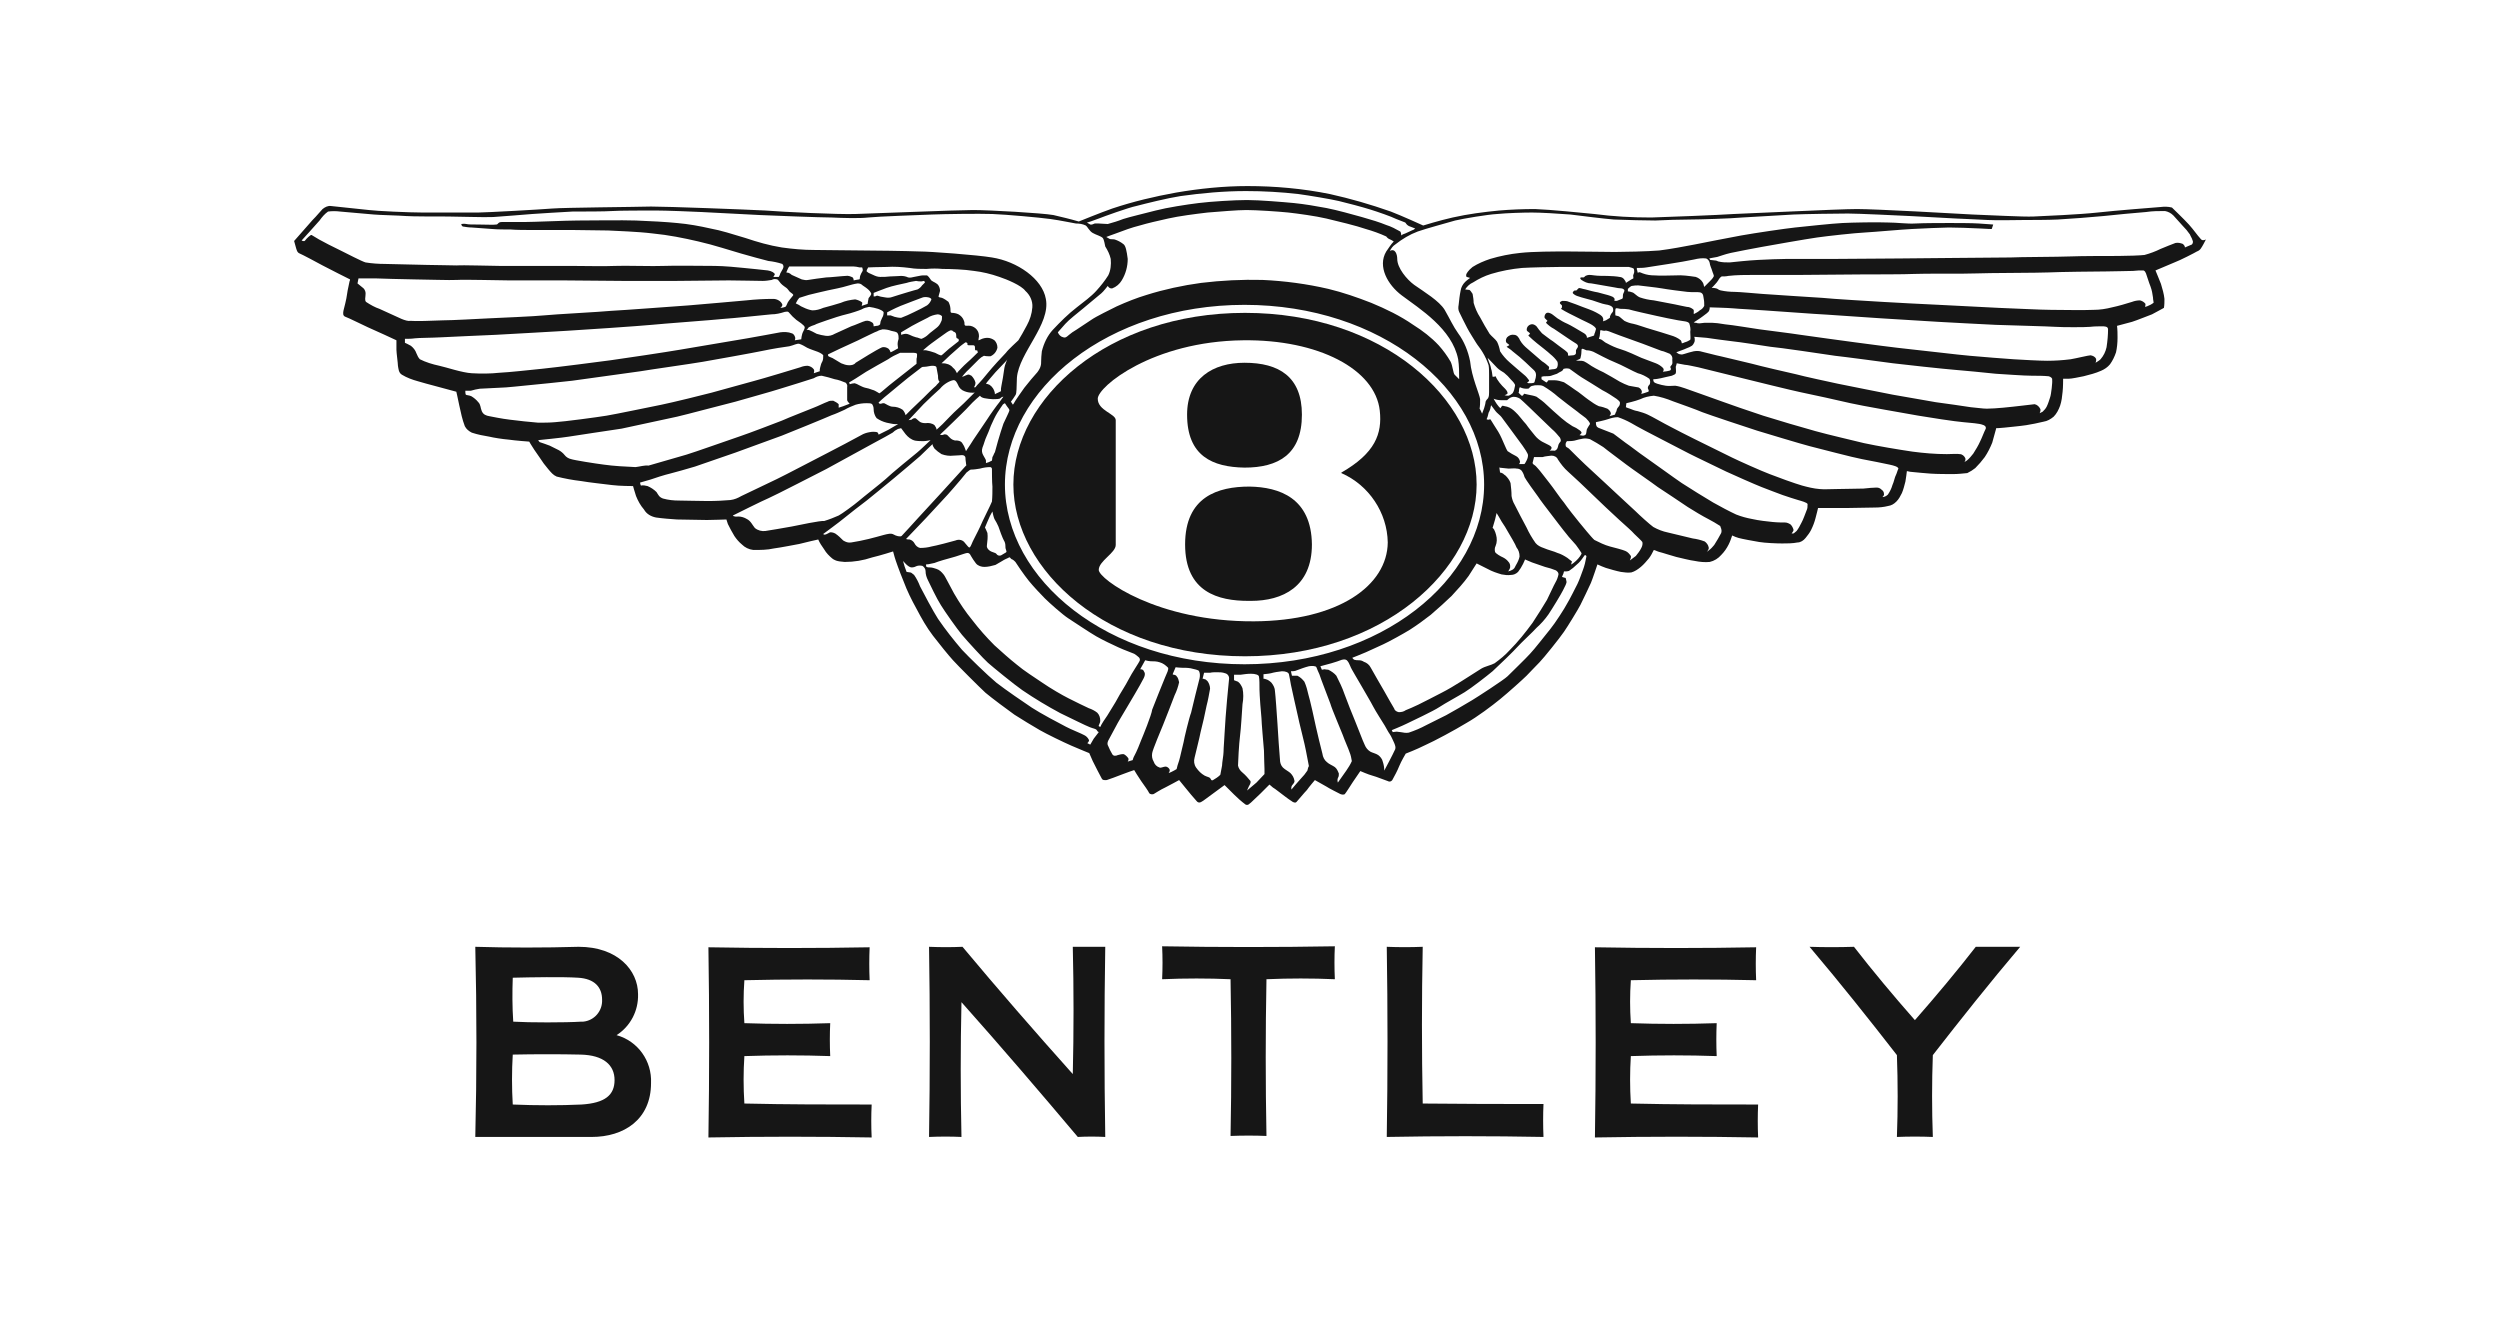 <svg width="68" height="36" viewBox="0 0 68 36" fill="none" xmlns="http://www.w3.org/2000/svg">
<path fill-rule="evenodd" clip-rule="evenodd" d="M16.771 28.156C17.151 27.911 17.368 27.49 17.355 27.042C17.355 26.391 16.798 25.753 15.739 25.753C14.816 25.78 13.811 25.78 12.928 25.753C12.969 27.504 12.969 29.215 12.928 30.925H16.092C16.974 30.925 17.708 30.45 17.708 29.459C17.735 28.862 17.355 28.319 16.771 28.156ZM13.947 26.594C14.449 26.581 15.304 26.567 15.725 26.594C16.173 26.621 16.377 26.852 16.377 27.192C16.391 27.504 16.16 27.762 15.861 27.789C15.848 27.789 15.82 27.789 15.807 27.789C15.386 27.816 14.395 27.816 13.96 27.789C13.933 27.382 13.933 26.988 13.947 26.594ZM15.82 30.043C15.237 30.07 14.585 30.07 13.947 30.043C13.92 29.595 13.92 29.133 13.947 28.685C14.544 28.672 15.25 28.672 15.793 28.685C16.418 28.699 16.716 28.97 16.716 29.378C16.716 29.785 16.459 30.002 15.82 30.043Z" fill="#161616"/>
<path fill-rule="evenodd" clip-rule="evenodd" d="M38.698 30.016C38.67 28.59 38.67 27.165 38.698 25.753C38.372 25.766 38.046 25.766 37.72 25.753C37.747 27.477 37.747 29.201 37.72 30.925C39.146 30.898 40.571 30.898 41.983 30.925C41.97 30.627 41.97 30.314 41.983 30.029C40.884 30.029 39.797 30.029 38.698 30.016Z" fill="#161616"/>
<path fill-rule="evenodd" clip-rule="evenodd" d="M29.18 25.753C29.207 26.907 29.207 28.061 29.18 29.215C28.148 28.061 27.144 26.907 26.18 25.753C25.881 25.766 25.582 25.766 25.27 25.753C25.297 27.477 25.297 29.201 25.27 30.925C25.569 30.912 25.867 30.912 26.152 30.925C26.125 29.703 26.125 28.481 26.152 27.259C27.252 28.495 28.298 29.717 29.316 30.925C29.56 30.912 29.818 30.912 30.063 30.925C30.035 29.187 30.035 27.463 30.063 25.753C29.764 25.753 29.465 25.753 29.18 25.753Z" fill="#161616"/>
<path fill-rule="evenodd" clip-rule="evenodd" d="M20.247 30.016C20.219 29.581 20.219 29.147 20.247 28.726C21.034 28.699 21.808 28.699 22.582 28.726C22.568 28.427 22.568 28.128 22.582 27.83C21.794 27.857 21.02 27.857 20.247 27.83C20.219 27.436 20.219 27.056 20.247 26.662C21.401 26.635 22.527 26.635 23.654 26.662C23.641 26.363 23.641 26.065 23.654 25.766C22.202 25.793 20.749 25.793 19.269 25.766C19.296 27.49 19.296 29.215 19.269 30.939C20.749 30.912 22.229 30.912 23.709 30.939C23.695 30.64 23.695 30.341 23.709 30.043C22.555 30.043 21.401 30.043 20.247 30.016Z" fill="#161616"/>
<path fill-rule="evenodd" clip-rule="evenodd" d="M53.741 25.753C53.225 26.418 52.668 27.083 52.085 27.748C51.501 27.083 50.944 26.418 50.428 25.753C50.021 25.766 49.614 25.766 49.22 25.753C50.048 26.73 50.836 27.721 51.596 28.699C51.623 29.445 51.623 30.192 51.596 30.925C51.922 30.912 52.248 30.912 52.573 30.925C52.546 30.179 52.546 29.445 52.573 28.699C53.334 27.721 54.121 26.73 54.949 25.753C54.556 25.753 54.148 25.753 53.741 25.753Z" fill="#161616"/>
<path fill-rule="evenodd" clip-rule="evenodd" d="M44.359 30.016C44.332 29.581 44.332 29.147 44.359 28.726C45.147 28.699 45.921 28.699 46.694 28.726C46.681 28.427 46.681 28.128 46.694 27.83C45.907 27.857 45.133 27.857 44.359 27.83C44.332 27.436 44.332 27.056 44.359 26.662C45.5 26.635 46.64 26.635 47.767 26.662C47.754 26.363 47.754 26.065 47.767 25.766C46.328 25.793 44.862 25.793 43.382 25.766C43.409 27.49 43.409 29.215 43.382 30.939C44.862 30.912 46.342 30.912 47.821 30.939C47.808 30.64 47.808 30.341 47.821 30.043C46.667 30.043 45.513 30.043 44.359 30.016Z" fill="#161616"/>
<path fill-rule="evenodd" clip-rule="evenodd" d="M31.61 25.739C31.624 26.038 31.624 26.336 31.61 26.635C32.235 26.608 32.859 26.608 33.471 26.635C33.498 28.074 33.498 29.5 33.471 30.898C33.796 30.885 34.136 30.885 34.448 30.898C34.421 29.473 34.421 28.047 34.448 26.635C35.073 26.608 35.684 26.608 36.308 26.635C36.294 26.336 36.294 26.024 36.308 25.739C34.747 25.766 33.172 25.766 31.61 25.739Z" fill="#161616"/>
<path fill-rule="evenodd" clip-rule="evenodd" d="M33.986 13.235C33.131 13.235 32.235 13.506 32.235 14.809C32.235 16.113 33.145 16.344 33.959 16.344H34.027C34.883 16.344 35.684 15.963 35.684 14.809C35.67 13.547 34.801 13.248 33.986 13.235Z" fill="#161616"/>
<path fill-rule="evenodd" clip-rule="evenodd" d="M40.164 13.18C40.164 10.845 37.611 8.51 33.864 8.51C30.117 8.51 27.564 10.845 27.564 13.18C27.564 15.515 30.117 17.851 33.864 17.851C37.611 17.851 40.164 15.502 40.164 13.18ZM34.109 16.9C31.475 16.914 29.886 15.746 29.886 15.502C29.886 15.258 30.348 15.04 30.348 14.823V11.429C30.348 11.252 29.859 11.171 29.859 10.845C29.859 10.519 31.352 9.284 33.81 9.256C35.86 9.229 37.408 10.044 37.53 11.171C37.598 11.795 37.408 12.325 36.485 12.854V12.868C37.231 13.194 37.734 13.941 37.747 14.755C37.734 15.923 36.417 16.887 34.109 16.9Z" fill="#161616"/>
<path fill-rule="evenodd" clip-rule="evenodd" d="M59.837 6.473C59.783 6.419 59.661 6.242 59.538 6.107C59.416 5.971 59.104 5.672 59.077 5.645C58.968 5.618 58.873 5.618 58.764 5.631C58.588 5.645 57.543 5.726 57.054 5.781C56.565 5.835 55.601 5.876 55.316 5.889C55.031 5.903 54.094 5.849 53.66 5.835C53.212 5.808 51.012 5.686 50.51 5.686C50.007 5.686 47.563 5.808 47.156 5.821C46.749 5.849 45.35 5.903 44.916 5.916C44.4 5.916 43.884 5.889 43.368 5.821C43.097 5.794 42.146 5.699 41.752 5.686C41.427 5.686 41.101 5.699 40.775 5.726C40.354 5.767 39.933 5.821 39.512 5.916C39.146 5.998 38.711 6.134 38.711 6.134C38.711 6.134 38.114 5.862 37.829 5.754C37.286 5.563 36.729 5.401 36.172 5.278C35.439 5.129 34.679 5.061 33.932 5.061C33.28 5.061 32.629 5.129 31.991 5.238C31.393 5.346 30.823 5.482 30.253 5.672C29.941 5.781 29.343 6.025 29.343 6.025C29.112 5.957 28.881 5.903 28.651 5.849C28.338 5.794 26.913 5.713 26.465 5.713C26.017 5.713 23.749 5.808 23.261 5.821C22.785 5.835 21.333 5.767 20.817 5.726C20.301 5.699 18.169 5.618 17.708 5.618C17.246 5.631 15.359 5.645 15.019 5.672C14.694 5.699 13.2 5.781 13.01 5.781H11.489C11.136 5.781 10.24 5.74 10.037 5.713L9.005 5.604C8.923 5.591 8.842 5.631 8.774 5.686C8.706 5.754 8.625 5.862 8.502 5.984C8.394 6.107 8 6.555 8 6.555C8 6.555 8.014 6.609 8.041 6.704C8.068 6.799 8.081 6.867 8.149 6.894C8.217 6.921 8.625 7.138 8.774 7.22C8.923 7.301 9.521 7.6 9.521 7.6C9.521 7.614 9.521 7.627 9.507 7.654C9.507 7.681 9.453 7.885 9.439 8.007C9.426 8.13 9.358 8.387 9.344 8.442C9.331 8.51 9.317 8.591 9.398 8.618C9.48 8.645 9.86 8.836 10.009 8.903C10.172 8.971 10.783 9.256 10.783 9.256C10.783 9.256 10.783 9.433 10.783 9.514C10.783 9.596 10.824 9.881 10.824 9.949C10.838 10.017 10.838 10.139 10.933 10.193C11.068 10.275 11.218 10.329 11.367 10.37C11.544 10.424 11.611 10.438 11.856 10.505L12.412 10.655C12.412 10.655 12.453 10.831 12.494 11.035C12.535 11.225 12.575 11.415 12.643 11.592C12.684 11.673 12.752 11.727 12.833 11.768C12.996 11.822 13.146 11.85 13.309 11.877C13.417 11.904 13.675 11.945 13.838 11.958C14.015 11.985 14.395 12.012 14.395 12.012C14.408 12.04 14.422 12.053 14.435 12.08C14.449 12.108 14.598 12.338 14.68 12.447C14.748 12.556 14.829 12.664 14.911 12.759C14.992 12.854 15.046 12.922 15.142 12.963C15.359 13.017 15.576 13.058 15.807 13.085C16.038 13.126 16.445 13.167 16.649 13.194C16.852 13.221 17.219 13.221 17.219 13.221C17.219 13.221 17.259 13.37 17.3 13.492C17.355 13.628 17.422 13.75 17.517 13.859C17.585 13.981 17.708 14.049 17.843 14.076C18.033 14.103 18.224 14.117 18.414 14.13C18.536 14.13 19.12 14.144 19.228 14.144C19.337 14.144 19.758 14.13 19.758 14.13C19.771 14.171 19.785 14.212 19.798 14.253C19.853 14.361 19.907 14.47 19.975 14.579C20.029 14.66 20.097 14.742 20.179 14.809C20.26 14.891 20.369 14.945 20.491 14.959C20.681 14.959 20.871 14.959 21.047 14.918C21.251 14.891 21.591 14.823 21.74 14.796C21.889 14.755 22.256 14.674 22.256 14.674C22.297 14.769 22.351 14.85 22.419 14.945C22.473 15.04 22.555 15.122 22.636 15.19C22.69 15.23 22.745 15.271 22.976 15.285C23.233 15.285 23.478 15.244 23.722 15.162C23.953 15.108 24.292 14.999 24.292 14.999C24.306 15.054 24.32 15.095 24.333 15.149C24.36 15.244 24.455 15.515 24.578 15.814C24.673 16.072 24.795 16.316 24.93 16.561C25.066 16.819 25.202 17.063 25.379 17.294C25.569 17.538 25.786 17.81 25.922 17.959C26.057 18.109 26.641 18.692 26.804 18.842C26.981 18.991 27.402 19.303 27.592 19.439C27.782 19.561 28.094 19.751 28.284 19.86C28.474 19.969 28.922 20.186 29.139 20.281C29.357 20.376 29.628 20.485 29.628 20.485C29.628 20.485 29.683 20.607 29.723 20.702C29.764 20.783 29.941 21.136 29.968 21.177C29.995 21.231 30.063 21.218 30.103 21.218C30.144 21.204 30.416 21.109 30.511 21.068C30.606 21.028 30.85 20.946 30.85 20.946C30.85 20.946 30.972 21.15 31.04 21.245C31.108 21.34 31.244 21.53 31.257 21.571C31.285 21.611 31.352 21.611 31.38 21.598C31.407 21.584 31.57 21.476 31.692 21.421C31.8 21.367 32.072 21.218 32.072 21.218C32.072 21.218 32.208 21.381 32.249 21.435C32.289 21.489 32.507 21.747 32.547 21.788C32.574 21.829 32.629 21.842 32.669 21.815C32.71 21.802 32.914 21.639 32.995 21.584L33.308 21.354C33.308 21.354 33.498 21.544 33.566 21.611C33.661 21.706 33.769 21.802 33.878 21.883C33.905 21.897 33.932 21.897 33.959 21.883L34.027 21.829C34.054 21.802 34.217 21.652 34.285 21.584L34.529 21.34C34.557 21.367 34.597 21.394 34.624 21.421C34.679 21.449 34.842 21.584 34.937 21.652C35.005 21.706 35.086 21.761 35.168 21.815C35.208 21.829 35.236 21.842 35.263 21.815C35.29 21.788 35.48 21.557 35.548 21.489C35.602 21.408 35.765 21.218 35.765 21.218L36.077 21.394C36.132 21.435 36.43 21.584 36.457 21.598C36.485 21.611 36.553 21.625 36.58 21.598C36.607 21.571 36.743 21.354 36.797 21.272C36.851 21.191 37.001 20.973 37.001 20.973C37.001 20.973 37.218 21.068 37.326 21.096C37.435 21.123 37.693 21.231 37.747 21.245C37.788 21.272 37.842 21.259 37.87 21.218C37.937 21.096 38.005 20.973 38.059 20.838C38.114 20.702 38.236 20.498 38.236 20.498C38.236 20.498 38.521 20.39 38.766 20.267C39.01 20.159 39.567 19.86 39.879 19.67C40.191 19.494 40.585 19.195 40.802 19.018C41.019 18.842 41.427 18.475 41.522 18.38C41.617 18.285 41.766 18.122 41.875 18.014C41.983 17.905 42.431 17.348 42.54 17.185C42.635 17.05 42.934 16.561 42.988 16.452C43.042 16.344 43.232 15.95 43.273 15.855C43.314 15.76 43.45 15.352 43.45 15.352C43.531 15.393 43.612 15.42 43.68 15.447C43.816 15.488 43.952 15.529 44.088 15.556C44.183 15.57 44.278 15.583 44.373 15.57C44.468 15.543 44.549 15.488 44.631 15.42C44.712 15.352 44.78 15.271 44.848 15.19C44.902 15.122 44.943 15.04 44.984 14.959C45.038 14.972 45.079 14.999 45.133 15.013C45.201 15.027 45.486 15.122 45.595 15.149C45.717 15.176 45.975 15.244 46.097 15.257C46.233 15.285 46.369 15.298 46.504 15.285C46.627 15.257 46.735 15.19 46.817 15.095C46.898 15.013 46.966 14.918 47.02 14.809C47.061 14.728 47.088 14.646 47.115 14.565C47.17 14.592 47.238 14.619 47.292 14.633C47.387 14.66 47.686 14.714 47.849 14.742C48.011 14.769 48.324 14.782 48.473 14.782C48.609 14.782 48.758 14.782 48.894 14.755C48.975 14.755 49.057 14.701 49.111 14.633C49.166 14.565 49.22 14.497 49.261 14.416C49.315 14.307 49.356 14.198 49.383 14.09C49.41 13.995 49.451 13.818 49.451 13.818C49.451 13.818 49.6 13.818 49.709 13.818H50.224C50.224 13.818 50.903 13.805 50.998 13.805C51.121 13.805 51.243 13.791 51.351 13.764C51.447 13.75 51.514 13.71 51.582 13.642C51.65 13.574 51.691 13.492 51.732 13.411C51.772 13.316 51.8 13.207 51.827 13.099C51.84 13.044 51.867 12.814 51.867 12.814C51.922 12.827 51.99 12.841 52.044 12.841C52.153 12.854 52.343 12.868 52.505 12.882C52.668 12.895 53.008 12.895 53.117 12.895C53.252 12.895 53.374 12.882 53.51 12.868C53.592 12.827 53.66 12.786 53.727 12.732C53.822 12.637 53.904 12.542 53.985 12.433C54.067 12.311 54.135 12.175 54.189 12.04C54.216 11.945 54.298 11.646 54.298 11.646C54.298 11.646 54.406 11.646 54.515 11.632C54.623 11.619 54.936 11.592 55.112 11.565C55.275 11.537 55.425 11.51 55.587 11.469C55.682 11.456 55.778 11.402 55.859 11.334C55.941 11.252 55.995 11.144 56.035 11.035C56.076 10.913 56.09 10.791 56.103 10.655C56.117 10.546 56.117 10.302 56.117 10.302C56.117 10.302 56.185 10.302 56.266 10.302C56.348 10.302 56.538 10.261 56.674 10.234C56.837 10.193 56.999 10.152 57.149 10.085C57.244 10.044 57.325 9.99 57.393 9.908C57.461 9.813 57.515 9.704 57.556 9.582C57.583 9.46 57.597 9.324 57.597 9.189C57.597 9.08 57.597 8.971 57.583 8.863C57.583 8.863 57.841 8.795 57.991 8.754C58.126 8.713 58.452 8.578 58.534 8.55C58.615 8.51 58.832 8.387 58.859 8.374C58.873 8.292 58.873 8.211 58.873 8.13C58.859 7.994 58.819 7.858 58.778 7.722C58.737 7.614 58.629 7.356 58.629 7.356L59.145 7.138C59.294 7.084 59.715 6.867 59.756 6.84C59.796 6.826 59.837 6.799 59.864 6.758C59.919 6.677 59.959 6.595 60 6.514C59.905 6.555 59.878 6.527 59.837 6.473ZM29.886 5.944C30.022 5.889 30.701 5.645 30.904 5.604C31.162 5.536 31.76 5.387 32.113 5.333C32.697 5.251 33.294 5.197 33.891 5.197C34.367 5.197 34.842 5.224 35.317 5.278C35.616 5.319 36.186 5.414 36.417 5.468C36.648 5.523 37.055 5.631 37.272 5.699C37.489 5.767 37.842 5.889 37.978 5.957C38.059 5.984 38.141 6.025 38.222 6.052C38.25 6.079 38.25 6.107 38.318 6.147C38.385 6.174 38.494 6.215 38.494 6.215C38.467 6.242 38.44 6.256 38.399 6.269C38.345 6.297 38.277 6.324 38.222 6.351C38.182 6.364 38.141 6.378 38.114 6.405C38.114 6.405 38.114 6.324 38.087 6.297C37.965 6.229 37.842 6.161 37.706 6.12C37.544 6.052 37.286 5.971 37.041 5.903C36.797 5.835 36.362 5.713 36.077 5.658C35.792 5.604 35.466 5.55 35.195 5.523C34.91 5.496 34.258 5.441 33.919 5.441C33.579 5.441 32.927 5.482 32.602 5.523C32.276 5.563 31.746 5.645 31.434 5.726C31.122 5.808 30.714 5.903 30.551 5.957C30.416 6.011 30.28 6.052 30.131 6.093C30.063 6.093 29.941 6.079 29.886 6.079C29.845 6.079 29.805 6.079 29.777 6.079C29.75 6.093 29.683 6.12 29.655 6.107L29.56 6.052C29.547 6.066 29.75 5.998 29.886 5.944ZM38.127 8.034C38.616 8.401 39.499 8.944 39.662 9.772C39.689 9.949 39.689 10.125 39.689 10.315L39.567 10.193C39.526 10.152 39.512 9.949 39.458 9.84C39.363 9.677 39.254 9.528 39.132 9.392C38.928 9.175 38.698 8.998 38.44 8.836C38.087 8.591 37.693 8.401 37.299 8.238C36.919 8.089 36.525 7.953 36.132 7.858C35.548 7.722 34.937 7.641 34.339 7.614C33.783 7.6 33.226 7.627 32.669 7.695C32.167 7.763 31.665 7.872 31.19 8.021C30.918 8.102 30.646 8.211 30.375 8.333C30.212 8.415 29.818 8.605 29.683 8.7C29.533 8.795 29.302 8.958 29.167 9.039C29.031 9.134 29.004 9.202 28.922 9.175C28.854 9.161 28.8 9.107 28.773 9.039C28.773 9.039 28.881 8.917 28.977 8.808C29.072 8.7 29.316 8.51 29.465 8.387C29.615 8.265 29.9 8.021 29.954 7.98C30.008 7.939 30.131 7.777 30.131 7.777C30.131 7.777 30.171 7.858 30.253 7.844C30.361 7.804 30.456 7.722 30.511 7.627C30.619 7.451 30.674 7.247 30.674 7.043C30.646 6.826 30.619 6.677 30.551 6.636C30.483 6.582 30.402 6.541 30.321 6.514C30.253 6.5 30.226 6.514 30.185 6.5C30.158 6.487 30.117 6.46 30.09 6.446C30.09 6.446 30.266 6.378 30.348 6.351C30.565 6.269 30.782 6.188 31 6.134C31.23 6.066 31.475 6.011 31.773 5.944C32.072 5.876 32.507 5.821 32.846 5.781C33.199 5.754 33.647 5.713 33.905 5.713C34.176 5.713 34.788 5.754 35.045 5.781C35.29 5.808 35.792 5.876 36.077 5.944C36.362 6.011 36.919 6.147 37.15 6.229C37.34 6.283 37.53 6.351 37.706 6.432C37.734 6.473 37.774 6.5 37.815 6.514C37.842 6.527 37.87 6.541 37.91 6.568C37.829 6.65 37.774 6.745 37.706 6.84C37.462 7.247 37.747 7.749 38.127 8.034ZM9.263 6.813C9.086 6.731 8.774 6.568 8.679 6.514C8.584 6.46 8.502 6.405 8.475 6.392C8.448 6.378 8.326 6.5 8.299 6.541C8.272 6.582 8.204 6.541 8.204 6.541C8.204 6.541 8.611 6.093 8.692 5.998C8.76 5.903 8.828 5.821 8.923 5.754C9.032 5.74 9.14 5.74 9.249 5.754L10.172 5.835C10.308 5.849 10.892 5.862 11.041 5.876C11.191 5.889 11.924 5.889 12.182 5.889C12.44 5.889 13.186 5.916 13.417 5.903C13.648 5.889 14.286 5.835 14.476 5.821C14.68 5.808 15.291 5.767 15.576 5.754C15.861 5.754 16.459 5.754 16.649 5.74C16.839 5.726 17.585 5.726 17.843 5.726C18.101 5.726 18.834 5.754 19.079 5.767C19.323 5.781 20.382 5.835 20.667 5.849C20.939 5.862 22.324 5.916 22.622 5.916C22.921 5.93 23.383 5.944 23.614 5.916C23.858 5.889 25.012 5.849 25.351 5.835C25.704 5.821 26.628 5.808 26.994 5.821C27.374 5.835 28.27 5.916 28.569 5.957C28.868 5.998 29.167 6.066 29.262 6.079C29.357 6.079 29.452 6.093 29.533 6.134C29.587 6.174 29.628 6.283 29.723 6.337C29.818 6.392 29.941 6.419 29.995 6.473C30.035 6.527 30.049 6.65 30.063 6.704C30.131 6.813 30.185 6.921 30.212 7.043C30.226 7.193 30.212 7.356 30.144 7.491C30.049 7.641 29.941 7.777 29.818 7.912C29.683 8.062 29.479 8.211 29.289 8.36C29.058 8.537 28.841 8.754 28.637 8.971C28.488 9.134 28.393 9.338 28.338 9.555C28.311 9.772 28.325 9.908 28.311 9.935C28.298 10.003 28.257 10.071 28.216 10.125C28.162 10.18 27.945 10.438 27.863 10.546C27.782 10.655 27.646 10.858 27.619 10.899C27.592 10.954 27.551 11.008 27.551 11.008L27.497 10.926C27.537 10.872 27.578 10.818 27.619 10.75C27.66 10.696 27.646 10.546 27.66 10.275C27.714 9.596 28.583 8.822 28.447 8.13C28.352 7.586 27.673 7.111 26.981 7.003C26.587 6.935 25.297 6.84 25.012 6.84C24.659 6.826 23.736 6.813 23.437 6.813C23.138 6.813 22.378 6.799 22.147 6.799C21.849 6.799 21.563 6.772 21.265 6.731C20.925 6.677 20.599 6.582 20.274 6.473C19.907 6.364 19.622 6.269 19.323 6.215C19.024 6.147 18.726 6.093 18.414 6.066C18.156 6.039 17.667 6.011 17.3 5.998C16.934 5.984 16.01 5.998 15.712 5.998C15.413 5.998 14.503 6.039 14.259 6.039C14.015 6.039 13.757 6.039 13.648 6.039C13.539 6.039 13.553 6.107 13.499 6.107C13.444 6.12 13.173 6.107 13.01 6.107C12.847 6.107 12.738 6.107 12.684 6.093C12.63 6.079 12.548 6.093 12.548 6.093C12.548 6.12 12.562 6.147 12.589 6.161C12.671 6.174 12.752 6.188 12.833 6.188L13.39 6.229C13.526 6.242 13.757 6.242 13.892 6.242C14.042 6.256 14.3 6.256 14.463 6.256C14.626 6.256 15.318 6.256 15.576 6.256C15.82 6.256 16.296 6.269 16.54 6.269C16.771 6.283 17.327 6.297 17.762 6.351C18.183 6.392 18.59 6.473 18.997 6.568C19.418 6.663 19.907 6.826 20.151 6.894C20.396 6.962 20.722 7.057 20.898 7.098C21.02 7.111 21.156 7.138 21.278 7.179C21.319 7.22 21.319 7.261 21.292 7.315C21.265 7.369 21.251 7.383 21.224 7.437C21.21 7.491 21.183 7.532 21.183 7.532H21.034C21.047 7.519 21.061 7.491 21.075 7.464C21.075 7.423 20.98 7.369 20.885 7.356C20.79 7.342 20.355 7.301 20.233 7.288C20.111 7.274 19.676 7.233 19.445 7.233C19.215 7.233 18.291 7.22 18.047 7.233C17.816 7.247 16.947 7.22 16.73 7.233C16.513 7.247 15.752 7.233 15.549 7.233C15.345 7.233 14.856 7.233 14.666 7.233C14.476 7.233 13.825 7.233 13.594 7.233C13.363 7.233 12.575 7.206 12.426 7.22C12.277 7.22 11.842 7.206 11.625 7.206C11.408 7.206 10.675 7.179 10.471 7.179C10.294 7.179 10.118 7.166 9.942 7.138C9.846 7.111 9.426 6.894 9.263 6.813ZM27.361 14.945C27.374 14.986 27.388 15.013 27.361 15.027C27.334 15.04 27.252 15.095 27.225 15.108C27.171 15.122 27.13 15.108 27.103 15.067C27.076 15.027 26.981 15.027 26.913 14.972C26.858 14.932 26.831 14.877 26.845 14.823C26.858 14.714 26.872 14.606 26.858 14.497C26.845 14.456 26.791 14.348 26.791 14.348C26.791 14.348 26.899 14.09 26.926 14.036C26.953 13.981 26.994 13.913 26.994 13.913C27.008 13.981 27.021 14.049 27.049 14.117C27.089 14.185 27.13 14.253 27.157 14.321C27.171 14.375 27.279 14.66 27.306 14.701C27.334 14.742 27.347 14.796 27.347 14.85C27.347 14.864 27.347 14.918 27.361 14.945ZM26.207 12.108C26.152 11.999 26.112 11.999 26.057 11.985C26.003 11.972 25.99 11.999 25.908 11.958C25.827 11.918 25.786 11.836 25.745 11.822C25.691 11.809 25.704 11.809 25.664 11.822C25.637 11.836 25.596 11.836 25.569 11.822C25.569 11.822 25.813 11.592 25.922 11.483C26.044 11.361 26.275 11.144 26.37 11.035C26.465 10.926 26.655 10.763 26.655 10.763C26.682 10.804 26.723 10.818 26.777 10.831C26.858 10.845 26.94 10.858 27.008 10.858C27.076 10.858 27.184 10.858 27.212 10.831C27.239 10.804 27.266 10.791 27.293 10.791C27.293 10.791 27.239 10.858 27.184 10.94C27.116 11.021 26.94 11.266 26.845 11.415C26.75 11.565 26.519 11.89 26.478 11.958C26.438 12.026 26.356 12.148 26.329 12.189C26.302 12.23 26.275 12.271 26.275 12.271C26.247 12.203 26.234 12.148 26.207 12.108ZM23.193 7.546C23.138 7.519 23.07 7.491 23.003 7.505C22.935 7.505 22.582 7.546 22.473 7.546C22.364 7.559 22.052 7.6 21.984 7.614C21.93 7.627 21.862 7.614 21.808 7.6C21.713 7.559 21.631 7.519 21.536 7.478C21.509 7.451 21.482 7.437 21.455 7.423L21.387 7.41L21.428 7.315C21.441 7.288 21.455 7.261 21.468 7.247H22.351C22.351 7.247 23.138 7.247 23.206 7.247C23.261 7.247 23.328 7.261 23.383 7.274H23.451C23.451 7.274 23.478 7.342 23.464 7.369C23.437 7.41 23.41 7.464 23.396 7.505C23.383 7.546 23.396 7.6 23.369 7.6C23.342 7.6 23.22 7.627 23.22 7.627C23.22 7.627 23.22 7.573 23.193 7.546ZM21.74 8.102C21.821 8.075 21.903 8.048 21.998 8.021C22.066 8.007 22.378 7.926 22.514 7.899C22.65 7.872 22.921 7.817 23.043 7.777C23.138 7.749 23.233 7.722 23.328 7.709C23.383 7.709 23.424 7.722 23.464 7.763C23.505 7.79 23.586 7.844 23.627 7.885C23.668 7.926 23.709 7.98 23.695 8.007C23.681 8.034 23.668 8.062 23.641 8.089C23.614 8.116 23.627 8.13 23.614 8.17C23.614 8.197 23.6 8.225 23.6 8.265L23.437 8.32C23.437 8.32 23.464 8.238 23.451 8.225C23.396 8.184 23.328 8.157 23.261 8.143C23.125 8.157 22.989 8.184 22.867 8.238C22.785 8.265 22.5 8.347 22.392 8.374C22.297 8.415 22.202 8.442 22.093 8.442C22.012 8.428 21.93 8.401 21.849 8.36C21.808 8.347 21.767 8.32 21.726 8.292L21.645 8.252C21.686 8.17 21.713 8.13 21.74 8.102ZM21.998 8.903C22.052 8.876 22.107 8.849 22.161 8.836C22.202 8.808 22.337 8.768 22.487 8.713C22.636 8.659 22.894 8.578 23.016 8.55C23.138 8.523 23.383 8.442 23.437 8.415C23.505 8.374 23.573 8.36 23.641 8.347C23.722 8.36 23.804 8.374 23.885 8.401C23.953 8.428 24.021 8.455 24.035 8.496C24.035 8.55 24.021 8.605 23.994 8.645C23.98 8.673 23.967 8.713 23.953 8.74C23.953 8.768 23.939 8.795 23.939 8.822C23.912 8.849 23.885 8.863 23.844 8.863L23.763 8.876C23.763 8.849 23.763 8.808 23.736 8.781C23.681 8.74 23.614 8.713 23.546 8.727C23.478 8.74 23.247 8.849 23.152 8.876C23.057 8.917 22.799 9.039 22.704 9.08C22.636 9.121 22.541 9.148 22.459 9.134C22.378 9.121 22.297 9.107 22.215 9.08C22.147 9.039 22.052 8.998 22.025 8.985C21.998 8.971 21.957 8.971 21.93 8.971C21.957 8.971 21.971 8.931 21.998 8.903ZM26.071 9.284C26.071 9.284 25.881 9.433 25.813 9.487C25.745 9.542 25.637 9.65 25.609 9.664C25.582 9.677 25.487 9.623 25.433 9.596C25.351 9.569 25.27 9.542 25.189 9.528C25.134 9.528 25.107 9.528 25.107 9.528C25.107 9.528 25.243 9.406 25.338 9.338C25.433 9.27 25.596 9.148 25.677 9.093C25.732 9.053 25.786 9.012 25.854 8.985C25.881 8.985 25.908 8.985 25.922 9.012C25.935 9.026 25.99 9.026 26.003 9.08C26.017 9.121 26.003 9.161 26.017 9.189C26.03 9.216 26.071 9.202 26.071 9.229C26.085 9.243 26.085 9.256 26.071 9.284ZM26.071 9.46C26.125 9.406 26.261 9.311 26.261 9.311C26.261 9.311 26.315 9.311 26.315 9.351C26.302 9.392 26.343 9.392 26.37 9.392H26.478C26.506 9.392 26.519 9.419 26.519 9.446C26.519 9.487 26.519 9.528 26.533 9.528C26.546 9.528 26.587 9.528 26.587 9.542C26.587 9.555 26.587 9.569 26.601 9.582C26.601 9.582 26.397 9.786 26.302 9.867C26.207 9.949 26.071 10.098 26.057 10.112C26.044 10.125 26.03 10.152 26.03 10.152C26.003 10.098 25.976 10.044 25.922 10.003C25.881 9.949 25.813 9.908 25.745 9.895C25.704 9.881 25.65 9.881 25.609 9.881C25.609 9.881 25.772 9.732 25.84 9.664L26.071 9.46ZM25.596 8.754C25.569 8.822 25.528 8.876 25.474 8.917C25.379 8.998 25.311 9.039 25.256 9.093C25.202 9.148 25.134 9.189 25.066 9.216C25.026 9.216 24.958 9.175 24.917 9.175C24.863 9.161 24.795 9.134 24.741 9.107C24.713 9.093 24.673 9.08 24.632 9.08C24.591 9.08 24.51 9.107 24.51 9.107V9.039L24.808 8.863C24.876 8.822 25.121 8.7 25.229 8.645C25.311 8.591 25.406 8.564 25.501 8.55C25.555 8.55 25.609 8.578 25.623 8.605C25.623 8.659 25.623 8.713 25.596 8.754ZM25.324 8.17C25.297 8.225 25.27 8.265 25.216 8.306C25.175 8.333 24.944 8.455 24.849 8.496C24.741 8.55 24.618 8.605 24.51 8.645C24.442 8.645 24.387 8.632 24.333 8.618C24.292 8.605 24.265 8.591 24.224 8.578C24.197 8.578 24.157 8.578 24.13 8.578C24.13 8.564 24.13 8.55 24.13 8.537C24.13 8.523 24.13 8.496 24.13 8.496C24.13 8.496 24.333 8.387 24.496 8.32C24.659 8.252 24.998 8.13 25.066 8.102C25.121 8.075 25.189 8.075 25.256 8.089C25.311 8.102 25.351 8.13 25.324 8.17ZM25.148 7.695C25.134 7.709 25.121 7.722 25.08 7.763C25.053 7.804 25.012 7.844 24.958 7.872C24.917 7.885 24.795 7.912 24.673 7.953C24.55 7.994 24.347 8.048 24.279 8.075C24.211 8.102 24.143 8.102 24.075 8.089C23.967 8.075 23.926 8.062 23.885 8.048C23.858 8.034 23.831 8.048 23.804 8.062C23.79 8.062 23.776 8.062 23.763 8.062V8.007C23.763 7.994 23.763 7.98 23.763 7.967C23.763 7.967 23.967 7.885 24.116 7.831C24.265 7.777 24.537 7.722 24.659 7.695C24.741 7.668 24.835 7.654 24.917 7.641C24.971 7.654 25.012 7.654 25.066 7.654L25.134 7.641C25.134 7.641 25.175 7.681 25.148 7.695ZM22.527 9.637L22.84 9.487C22.948 9.433 23.356 9.256 23.478 9.189C23.6 9.134 23.804 9.026 23.858 9.012C23.899 8.985 23.953 8.971 24.007 8.958C24.089 8.958 24.17 8.971 24.238 8.998C24.306 9.012 24.401 9.026 24.415 9.066C24.442 9.107 24.442 9.161 24.442 9.216C24.428 9.256 24.415 9.311 24.415 9.365C24.415 9.392 24.428 9.474 24.428 9.474L24.333 9.528C24.292 9.555 24.224 9.582 24.224 9.582C24.211 9.542 24.197 9.514 24.17 9.487C24.116 9.446 24.048 9.433 23.994 9.446C23.953 9.46 23.709 9.596 23.627 9.65L23.274 9.867C23.233 9.922 23.166 9.935 23.098 9.935C23.016 9.935 22.948 9.908 22.88 9.881C22.812 9.84 22.745 9.799 22.677 9.759C22.65 9.732 22.527 9.704 22.527 9.677C22.514 9.65 22.527 9.637 22.527 9.637ZM23.559 10.112C23.695 10.03 24.035 9.84 24.157 9.772C24.252 9.704 24.36 9.65 24.483 9.596H24.795C24.876 9.596 24.944 9.596 24.944 9.637C24.944 9.677 24.944 9.718 24.93 9.759V9.895L24.292 10.397C24.184 10.478 23.939 10.696 23.926 10.696C23.912 10.709 23.831 10.628 23.722 10.601C23.654 10.573 23.6 10.56 23.532 10.546C23.478 10.533 23.424 10.505 23.369 10.478C23.328 10.451 23.288 10.438 23.247 10.424C23.206 10.424 23.152 10.438 23.111 10.451L23.098 10.397C23.098 10.41 23.437 10.193 23.559 10.112ZM24.157 10.723C24.265 10.628 24.605 10.356 24.7 10.275C24.795 10.207 25.012 10.03 25.053 10.003C25.08 9.976 25.121 9.976 25.161 9.976C25.202 9.976 25.311 9.949 25.351 9.949C25.392 9.949 25.474 9.949 25.474 10.003C25.487 10.071 25.501 10.152 25.514 10.22C25.514 10.261 25.514 10.302 25.528 10.343C25.541 10.356 25.541 10.37 25.555 10.383C25.528 10.424 25.487 10.451 25.46 10.492C25.392 10.546 25.202 10.736 25.121 10.818C25.039 10.899 24.863 11.062 24.795 11.13C24.727 11.198 24.632 11.293 24.632 11.293C24.618 11.239 24.591 11.184 24.55 11.144C24.469 11.089 24.374 11.062 24.279 11.062C24.197 11.062 24.089 10.981 24.048 10.967C24.021 10.967 23.994 10.967 23.967 10.981C23.967 10.981 23.912 10.994 23.899 10.954C23.872 10.967 24.035 10.818 24.157 10.723ZM25.121 10.994C25.202 10.913 25.487 10.641 25.569 10.573C25.623 10.505 25.691 10.451 25.759 10.41C25.827 10.37 25.922 10.329 25.962 10.343C26.003 10.356 26.03 10.41 26.057 10.465C26.085 10.546 26.152 10.614 26.234 10.641C26.302 10.668 26.37 10.682 26.451 10.682C26.478 10.682 26.506 10.682 26.519 10.668L26.356 10.831C26.302 10.886 26.139 11.049 26.044 11.13C25.949 11.211 25.704 11.469 25.637 11.537C25.569 11.605 25.474 11.687 25.474 11.687C25.474 11.646 25.447 11.605 25.419 11.565C25.351 11.51 25.256 11.497 25.175 11.51C25.107 11.51 25.039 11.497 24.998 11.456C24.944 11.415 24.917 11.374 24.89 11.374C24.849 11.374 24.822 11.388 24.795 11.415C24.768 11.415 24.741 11.429 24.713 11.429L25.121 10.994ZM26.818 10.438L26.845 10.397C26.845 10.397 26.967 10.248 27.076 10.125L27.334 9.854C27.361 9.827 27.388 9.799 27.402 9.759C27.374 9.84 27.334 9.922 27.32 10.003C27.306 10.098 27.293 10.193 27.279 10.275C27.266 10.343 27.252 10.41 27.239 10.492C27.225 10.546 27.225 10.587 27.225 10.641C27.225 10.641 27.171 10.668 27.144 10.682C27.103 10.696 27.062 10.723 27.062 10.723C27.062 10.668 27.035 10.601 27.008 10.56C26.981 10.519 26.953 10.492 26.913 10.465C26.872 10.451 26.845 10.438 26.818 10.438ZM26.41 12.773C26.492 12.773 26.573 12.759 26.655 12.746C26.75 12.719 26.845 12.705 26.94 12.705C26.981 12.719 26.981 12.746 26.981 12.773C26.981 12.8 26.981 13.126 26.994 13.235C26.994 13.37 26.994 13.506 26.981 13.642C26.953 13.723 26.709 14.198 26.655 14.334C26.601 14.456 26.438 14.755 26.424 14.809C26.41 14.837 26.397 14.877 26.37 14.891C26.356 14.904 26.315 14.85 26.247 14.769C26.193 14.687 26.085 14.66 25.99 14.701C25.908 14.728 25.433 14.85 25.338 14.864C25.243 14.891 25.134 14.904 25.026 14.904C24.958 14.891 24.903 14.837 24.876 14.782C24.849 14.728 24.795 14.687 24.741 14.674C24.713 14.674 24.673 14.674 24.645 14.66L25.189 14.09C25.284 13.981 25.827 13.411 25.935 13.275C26.044 13.153 26.247 12.909 26.288 12.854C26.343 12.814 26.383 12.773 26.41 12.773ZM27.293 11.524C27.266 11.592 27.171 11.904 27.144 11.999C27.116 12.094 27.089 12.203 27.062 12.298C27.035 12.338 27.021 12.393 26.994 12.433L26.981 12.528C26.953 12.542 26.926 12.556 26.899 12.569L26.818 12.596V12.528C26.818 12.501 26.777 12.447 26.75 12.393C26.709 12.325 26.696 12.257 26.723 12.175C26.763 12.08 26.791 11.958 26.831 11.877C26.872 11.795 26.899 11.714 26.953 11.578C27.008 11.456 27.062 11.334 27.13 11.225C27.198 11.116 27.239 11.062 27.266 11.021C27.279 10.994 27.306 10.981 27.334 10.967C27.347 10.994 27.374 11.021 27.388 11.049C27.415 11.089 27.456 11.13 27.456 11.157C27.456 11.198 27.32 11.456 27.293 11.524ZM27.361 9.596C27.266 9.691 26.981 10.003 26.872 10.139C26.763 10.275 26.668 10.383 26.628 10.424C26.601 10.451 26.56 10.492 26.533 10.533H26.492C26.519 10.492 26.533 10.451 26.533 10.41C26.519 10.343 26.478 10.275 26.424 10.22C26.37 10.193 26.356 10.18 26.315 10.193C26.275 10.207 26.247 10.22 26.22 10.234L26.166 10.248C26.166 10.248 26.288 10.098 26.356 10.044L26.628 9.772C26.668 9.732 26.709 9.704 26.763 9.677C26.818 9.691 26.886 9.691 26.94 9.691C27.035 9.65 27.103 9.569 27.13 9.46C27.13 9.379 27.103 9.311 27.049 9.256C26.994 9.216 26.926 9.189 26.858 9.189C26.804 9.189 26.736 9.202 26.682 9.229C26.655 9.243 26.628 9.256 26.614 9.256C26.614 9.256 26.614 9.216 26.628 9.148C26.628 9.08 26.614 9.026 26.573 8.971C26.533 8.917 26.465 8.876 26.397 8.863C26.315 8.849 26.275 8.876 26.247 8.849C26.22 8.822 26.247 8.781 26.22 8.727C26.193 8.645 26.139 8.591 26.071 8.55C26.017 8.523 25.949 8.51 25.895 8.51C25.854 8.51 25.854 8.482 25.854 8.442C25.854 8.36 25.84 8.292 25.799 8.211C25.745 8.17 25.691 8.13 25.623 8.102C25.569 8.089 25.528 8.089 25.528 8.062C25.541 8.007 25.555 7.967 25.569 7.912C25.569 7.844 25.541 7.763 25.487 7.722C25.419 7.668 25.338 7.654 25.311 7.6C25.284 7.559 25.256 7.519 25.216 7.491C25.175 7.491 25.134 7.491 25.093 7.491C25.053 7.491 24.944 7.519 24.863 7.532C24.808 7.546 24.754 7.559 24.7 7.546C24.645 7.519 24.578 7.505 24.51 7.505C24.455 7.505 24.306 7.519 24.211 7.519C24.116 7.532 24.035 7.532 23.939 7.532C23.872 7.532 23.804 7.505 23.749 7.478C23.709 7.464 23.668 7.437 23.627 7.423C23.614 7.41 23.586 7.396 23.573 7.383C23.573 7.369 23.573 7.342 23.586 7.328C23.6 7.301 23.614 7.274 23.614 7.274C23.614 7.274 23.899 7.261 24.116 7.261C24.32 7.247 24.523 7.261 24.741 7.288C24.89 7.315 25.053 7.315 25.202 7.315C25.351 7.301 25.487 7.301 25.637 7.315C25.854 7.315 26.234 7.328 26.492 7.369C26.723 7.396 26.953 7.451 27.184 7.532C27.388 7.6 27.782 7.763 27.89 7.912C28.012 8.021 28.094 8.184 28.08 8.36C28.067 8.537 28.012 8.7 27.931 8.849C27.877 8.958 27.727 9.216 27.7 9.256C27.66 9.297 27.429 9.501 27.361 9.596ZM10.919 8.673L10.322 8.401C10.2 8.36 10.077 8.292 9.955 8.211C9.914 8.157 9.942 8.089 9.942 8.021C9.955 7.953 9.928 7.872 9.874 7.831C9.806 7.777 9.724 7.709 9.724 7.709L9.751 7.573H10.24C10.24 7.573 11.041 7.6 11.272 7.6C11.503 7.6 12.263 7.627 12.44 7.614C12.616 7.6 13.621 7.627 13.852 7.627C14.082 7.627 15.128 7.627 15.345 7.627C15.562 7.627 16.771 7.641 16.961 7.641C17.151 7.641 18.142 7.641 18.373 7.641C18.604 7.641 19.608 7.627 19.826 7.627C20.056 7.627 20.627 7.641 20.749 7.641C20.83 7.641 20.912 7.627 20.993 7.614C21.034 7.586 21.088 7.586 21.143 7.6C21.183 7.627 21.21 7.681 21.238 7.709C21.265 7.736 21.292 7.763 21.333 7.79C21.373 7.817 21.414 7.844 21.441 7.885C21.468 7.926 21.496 7.953 21.523 7.967C21.577 8.007 21.591 8.021 21.563 8.048C21.523 8.102 21.468 8.157 21.428 8.225C21.401 8.279 21.387 8.333 21.36 8.347C21.319 8.36 21.278 8.374 21.224 8.374C21.224 8.374 21.292 8.333 21.278 8.279C21.238 8.184 21.129 8.13 21.034 8.13C20.79 8.13 20.545 8.143 20.301 8.17C20.124 8.184 18.943 8.292 18.739 8.306C18.536 8.32 16.907 8.442 16.621 8.455C16.35 8.483 15.06 8.55 14.802 8.578C14.544 8.605 13.594 8.645 13.295 8.659C12.996 8.673 12.304 8.713 12.046 8.713C11.788 8.727 11.258 8.74 11.163 8.727C11.109 8.74 11.014 8.713 10.919 8.673ZM11.951 9.949C11.761 9.908 11.584 9.854 11.421 9.772C11.381 9.732 11.354 9.677 11.326 9.609C11.299 9.528 11.245 9.46 11.177 9.406C11.136 9.379 11.014 9.324 11.014 9.324V9.216C11.109 9.216 11.191 9.216 11.286 9.202C11.381 9.189 11.747 9.189 11.992 9.175C12.236 9.161 13.186 9.121 13.485 9.107C13.784 9.093 15.155 9.012 15.413 8.998C15.671 8.985 17.463 8.863 17.721 8.836C17.979 8.808 19.459 8.7 19.69 8.673C19.921 8.659 20.695 8.578 20.98 8.55C21.102 8.55 21.224 8.523 21.346 8.483C21.387 8.483 21.428 8.455 21.468 8.51C21.523 8.578 21.591 8.645 21.659 8.7C21.713 8.74 21.889 8.849 21.889 8.903C21.889 8.958 21.835 9.026 21.821 9.08C21.808 9.134 21.794 9.189 21.794 9.229L21.618 9.256C21.631 9.229 21.631 9.216 21.631 9.189C21.618 9.134 21.591 9.08 21.536 9.066C21.441 9.026 21.319 9.026 21.224 9.039C21.102 9.066 20.545 9.161 20.328 9.202L18.482 9.514C18.169 9.569 16.907 9.759 16.608 9.799C16.309 9.84 15.142 9.99 14.748 10.03C14.341 10.071 13.865 10.125 13.58 10.139C13.336 10.166 13.078 10.166 12.833 10.152C12.575 10.139 12.141 9.99 11.951 9.949ZM13.865 11.415C13.634 11.388 13.39 11.334 13.309 11.32C13.227 11.306 13.146 11.279 13.105 11.184C13.064 11.089 13.078 11.008 13.01 10.94C12.956 10.872 12.888 10.818 12.82 10.777C12.765 10.75 12.684 10.75 12.671 10.736C12.657 10.709 12.657 10.668 12.657 10.628H12.806C12.888 10.601 12.969 10.587 13.051 10.573L13.594 10.546C13.757 10.546 14.218 10.492 14.381 10.478C14.544 10.465 15.318 10.383 15.562 10.356L17.422 10.098C17.653 10.057 18.807 9.895 19.12 9.84C19.432 9.786 20.491 9.596 20.749 9.542C21.007 9.487 21.346 9.433 21.468 9.419C21.591 9.392 21.672 9.338 21.74 9.351C21.821 9.379 21.889 9.419 21.957 9.46C22.039 9.501 22.174 9.542 22.242 9.569C22.31 9.596 22.378 9.637 22.392 9.664C22.392 9.732 22.392 9.786 22.364 9.84C22.337 9.881 22.324 9.935 22.31 9.99C22.297 10.03 22.297 10.057 22.297 10.098L22.134 10.152C22.134 10.152 22.161 10.085 22.134 10.044C22.093 9.99 22.039 9.962 21.971 9.949C21.903 9.949 21.835 9.962 21.767 9.99C21.686 10.017 20.695 10.315 20.532 10.356L19.35 10.682C19.201 10.723 18.264 10.954 17.993 11.008C17.721 11.062 16.744 11.266 16.499 11.306C16.255 11.347 15.332 11.47 15.101 11.483C14.951 11.497 14.789 11.497 14.639 11.497C14.435 11.483 14.082 11.442 13.865 11.415ZM17.287 12.705C17.002 12.691 16.703 12.678 16.418 12.637C16.201 12.61 15.603 12.515 15.535 12.488C15.467 12.474 15.399 12.433 15.359 12.379C15.318 12.325 15.25 12.271 15.196 12.243C15.114 12.203 15.033 12.162 14.951 12.121L14.802 12.067C14.761 12.053 14.721 12.04 14.68 12.026C14.666 12.012 14.653 11.999 14.639 11.972C14.639 11.972 15.318 11.904 15.467 11.877C15.617 11.85 16.649 11.7 16.907 11.659C17.151 11.605 18.224 11.374 18.414 11.334C18.604 11.293 19.771 10.981 20.002 10.926C20.233 10.858 21.02 10.641 21.224 10.573C21.441 10.505 22.066 10.315 22.134 10.288C22.202 10.248 22.27 10.22 22.351 10.22C22.473 10.248 22.582 10.275 22.704 10.315C22.799 10.329 22.908 10.37 23.003 10.41C23.03 10.438 23.057 10.478 23.043 10.533V10.886C23.043 10.913 23.111 10.981 23.111 10.981L22.935 11.049L22.812 11.089C22.812 11.062 22.812 11.021 22.812 10.994C22.772 10.954 22.718 10.926 22.663 10.899C22.609 10.899 22.555 10.899 22.514 10.926C22.432 10.954 22.242 11.049 22.134 11.089C22.039 11.13 21.441 11.361 21.265 11.442C21.088 11.51 20.382 11.782 20.138 11.863C19.893 11.945 18.862 12.311 18.672 12.366C18.482 12.42 17.789 12.623 17.64 12.664C17.531 12.651 17.409 12.691 17.287 12.705ZM19.255 13.628C19.038 13.628 18.604 13.615 18.468 13.615C18.319 13.615 18.183 13.601 18.033 13.56C17.925 13.52 17.911 13.465 17.857 13.384C17.789 13.316 17.708 13.262 17.613 13.221C17.558 13.207 17.49 13.194 17.436 13.207C17.422 13.207 17.409 13.126 17.409 13.126C17.504 13.099 17.599 13.072 17.694 13.044C17.762 13.017 18.101 12.909 18.224 12.882C18.332 12.854 18.726 12.746 18.902 12.691L20.002 12.311C20.151 12.257 21.075 11.918 21.265 11.85C21.441 11.782 22.473 11.361 22.622 11.293C22.745 11.252 22.853 11.198 22.976 11.144C23.07 11.089 23.166 11.049 23.274 11.008C23.369 10.981 23.464 10.967 23.573 10.967C23.641 10.967 23.695 10.967 23.722 10.994C23.749 11.035 23.763 11.076 23.763 11.13C23.763 11.211 23.79 11.306 23.844 11.374C23.926 11.429 24.007 11.469 24.116 11.497C24.197 11.51 24.279 11.537 24.36 11.537H24.428C24.428 11.537 24.211 11.659 24.17 11.687L23.899 11.822C23.899 11.822 23.885 11.768 23.858 11.755C23.79 11.741 23.722 11.741 23.654 11.755C23.573 11.768 23.491 11.795 23.424 11.836C23.356 11.877 22.636 12.257 22.5 12.325C22.364 12.393 21.278 12.963 21.129 13.031C20.98 13.099 20.287 13.438 20.165 13.492C20.07 13.547 19.975 13.588 19.866 13.601C19.717 13.615 19.473 13.628 19.255 13.628ZM21.536 14.321C21.333 14.361 20.898 14.429 20.817 14.443C20.722 14.456 20.613 14.429 20.532 14.361C20.464 14.28 20.423 14.171 20.314 14.117C20.247 14.076 20.165 14.049 20.084 14.049C19.948 14.063 19.934 14.022 19.934 14.022C19.934 14.022 20.776 13.601 20.912 13.547C21.047 13.492 22.31 12.841 22.473 12.759L23.763 12.053C23.967 11.945 24.238 11.795 24.279 11.768C24.32 11.727 24.36 11.7 24.415 11.673C24.442 11.659 24.483 11.659 24.51 11.646C24.51 11.646 24.591 11.755 24.632 11.809C24.7 11.89 24.781 11.958 24.89 11.985C24.971 11.999 25.053 11.999 25.121 11.999C25.189 11.999 25.311 11.972 25.311 11.972C25.311 11.972 24.998 12.271 24.944 12.311C24.89 12.352 24.211 12.909 24.089 13.031C23.953 13.153 23.464 13.533 23.356 13.628C23.247 13.723 22.894 13.981 22.812 14.022C22.69 14.076 22.555 14.13 22.419 14.171C22.31 14.158 21.74 14.28 21.536 14.321ZM24.523 14.579C24.483 14.606 24.374 14.579 24.306 14.538C24.238 14.497 24.143 14.524 24.035 14.551C23.926 14.579 23.749 14.633 23.627 14.66C23.464 14.701 23.315 14.728 23.152 14.755C23.07 14.769 23.003 14.742 22.935 14.701C22.867 14.633 22.799 14.565 22.718 14.511C22.663 14.483 22.595 14.47 22.568 14.483C22.541 14.497 22.419 14.579 22.392 14.524C22.392 14.524 22.853 14.185 22.948 14.103C23.043 14.022 23.464 13.696 23.573 13.615C23.681 13.533 24.17 13.126 24.32 13.004C24.469 12.882 24.917 12.501 25.026 12.406C25.134 12.298 25.365 12.08 25.365 12.08C25.365 12.121 25.392 12.162 25.419 12.203C25.474 12.257 25.541 12.311 25.609 12.352C25.718 12.393 25.827 12.406 25.935 12.393C26.03 12.393 26.125 12.379 26.166 12.379C26.22 12.379 26.261 12.406 26.261 12.461C26.261 12.528 26.275 12.569 26.275 12.596C26.275 12.61 26.275 12.637 26.288 12.651L25.609 13.397C25.474 13.547 25.093 13.954 24.971 14.09C24.863 14.212 24.55 14.551 24.523 14.579ZM29.75 20.091L29.655 20.254L29.574 20.213C29.574 20.213 29.642 20.159 29.615 20.118C29.587 20.064 29.547 20.023 29.492 19.996C29.424 19.955 29.112 19.833 28.99 19.765C28.854 19.697 28.27 19.385 28.067 19.249C27.863 19.113 27.347 18.76 27.103 18.57C26.858 18.367 26.343 17.864 26.166 17.674C25.935 17.403 25.718 17.131 25.514 16.832C25.406 16.669 25.093 16.086 25.026 15.95C24.985 15.841 24.93 15.733 24.863 15.638C24.795 15.583 24.781 15.57 24.754 15.57L24.659 15.556C24.659 15.556 24.645 15.515 24.605 15.407C24.578 15.325 24.564 15.257 24.564 15.257C24.564 15.257 24.7 15.434 24.795 15.434C24.849 15.434 24.89 15.42 24.944 15.393C24.998 15.38 25.039 15.38 25.093 15.393C25.134 15.42 25.175 15.475 25.175 15.529C25.175 15.624 25.202 15.706 25.243 15.787C25.297 15.896 25.474 16.276 25.596 16.466C25.704 16.642 26.03 17.104 26.166 17.267C26.302 17.43 26.763 17.932 26.872 18.027C26.994 18.136 27.592 18.625 27.809 18.774C28.148 19.005 28.488 19.208 28.841 19.398C29.153 19.548 29.533 19.738 29.642 19.779C29.737 19.819 29.805 19.819 29.832 19.86C29.845 19.887 29.859 19.901 29.886 19.914L29.75 20.091ZM29.941 19.751C29.941 19.779 29.9 19.765 29.886 19.751C29.873 19.738 29.927 19.67 29.927 19.602C29.927 19.521 29.9 19.439 29.845 19.385C29.777 19.331 29.696 19.29 29.615 19.263C29.547 19.235 29.221 19.073 29.058 18.991C28.895 18.91 28.569 18.72 28.352 18.57C28.135 18.421 27.85 18.244 27.66 18.081C27.47 17.932 27.212 17.701 27.049 17.552C26.831 17.335 26.628 17.104 26.451 16.873C26.261 16.642 26.098 16.398 25.949 16.14C25.827 15.923 25.704 15.665 25.664 15.624C25.609 15.556 25.555 15.502 25.474 15.475C25.419 15.461 25.365 15.434 25.297 15.434C25.256 15.434 25.189 15.434 25.189 15.393C25.189 15.38 25.189 15.366 25.189 15.352C25.27 15.352 25.338 15.325 25.419 15.312C25.514 15.271 25.799 15.19 25.908 15.162C26.017 15.135 26.152 15.081 26.207 15.067C26.247 15.054 26.288 15.04 26.329 15.04C26.37 15.054 26.383 15.067 26.41 15.122C26.451 15.19 26.492 15.257 26.546 15.325C26.601 15.393 26.696 15.42 26.777 15.42C26.872 15.42 26.981 15.393 27.076 15.366C27.157 15.325 27.32 15.217 27.361 15.203C27.402 15.19 27.456 15.149 27.469 15.162C27.483 15.176 27.51 15.217 27.537 15.217C27.564 15.23 27.592 15.257 27.619 15.285C27.632 15.312 27.863 15.651 27.985 15.8C28.108 15.95 28.298 16.154 28.42 16.276C28.542 16.398 28.909 16.724 29.058 16.819C29.207 16.914 29.628 17.199 29.818 17.308C30.008 17.416 30.239 17.525 30.416 17.606C30.592 17.688 30.796 17.756 30.85 17.783C30.891 17.81 30.932 17.837 30.959 17.864C31 17.891 31.013 17.932 31 17.973C30.986 18.014 30.782 18.312 30.701 18.475C30.619 18.638 30.456 18.883 30.402 18.991C30.348 19.1 30.171 19.371 30.117 19.466C30.076 19.521 29.941 19.724 29.941 19.751ZM31.04 20.132C31.013 20.213 30.904 20.471 30.864 20.539C30.823 20.607 30.809 20.675 30.809 20.675L30.674 20.715C30.674 20.715 30.714 20.661 30.687 20.62C30.66 20.58 30.592 20.512 30.551 20.512C30.497 20.512 30.456 20.525 30.402 20.539C30.348 20.566 30.28 20.566 30.253 20.512C30.212 20.444 30.171 20.362 30.144 20.294C30.117 20.254 30.117 20.2 30.144 20.145C30.185 20.077 30.416 19.629 30.47 19.548C30.524 19.466 30.796 18.991 30.864 18.883C30.932 18.774 31.081 18.502 31.108 18.448C31.135 18.394 31.149 18.339 31.135 18.299C31.108 18.258 31.108 18.231 31.081 18.217C31.054 18.204 31.04 18.204 31.013 18.204L31.149 17.959C31.203 17.973 31.257 17.986 31.298 17.986C31.38 17.986 31.461 17.986 31.543 18.014C31.638 18.041 31.706 18.095 31.773 18.163C31.787 18.217 31.746 18.299 31.692 18.421C31.638 18.543 31.393 19.168 31.339 19.303C31.325 19.439 31.081 20.037 31.04 20.132ZM32.194 20.186C32.167 20.281 32.099 20.607 32.072 20.688C32.045 20.756 32.004 20.905 32.004 20.919C31.963 20.946 31.909 20.973 31.855 21L31.787 21.028C31.787 21.028 31.828 20.973 31.814 20.933C31.8 20.892 31.746 20.851 31.706 20.851C31.651 20.851 31.583 20.892 31.543 20.878C31.461 20.851 31.407 20.797 31.38 20.715C31.339 20.648 31.325 20.566 31.339 20.485C31.352 20.39 31.583 19.846 31.638 19.711C31.692 19.588 31.896 19.045 31.95 18.91C32.004 18.801 32.045 18.679 32.072 18.557C32.059 18.502 32.045 18.434 32.004 18.394C31.991 18.367 31.95 18.353 31.923 18.353C31.909 18.353 31.896 18.339 31.896 18.339L31.977 18.149C31.977 18.149 32.086 18.163 32.14 18.163C32.221 18.163 32.303 18.163 32.384 18.177C32.479 18.204 32.602 18.217 32.615 18.258C32.642 18.312 32.642 18.38 32.629 18.448C32.602 18.543 32.425 19.263 32.398 19.385C32.344 19.521 32.208 20.091 32.194 20.186ZM33.376 19.032C33.362 19.14 33.308 19.887 33.308 19.955C33.308 20.023 33.28 20.349 33.28 20.457C33.28 20.539 33.24 20.743 33.24 20.824C33.226 20.905 33.199 21.028 33.199 21.041C33.199 21.055 33.199 21.068 33.185 21.082C33.131 21.136 33.063 21.177 32.995 21.218C32.941 21.245 32.941 21.191 32.914 21.163C32.887 21.136 32.846 21.136 32.764 21.096C32.669 21.041 32.602 20.973 32.534 20.878C32.479 20.797 32.466 20.702 32.493 20.607C32.52 20.485 32.629 20.064 32.656 19.914C32.697 19.765 32.792 19.344 32.819 19.195C32.859 19.045 32.887 18.883 32.914 18.733C32.914 18.665 32.887 18.584 32.846 18.529C32.805 18.489 32.792 18.475 32.764 18.475C32.751 18.462 32.724 18.462 32.71 18.462L32.751 18.299H32.914C32.968 18.285 33.036 18.285 33.104 18.285C33.172 18.285 33.253 18.285 33.321 18.312C33.389 18.326 33.443 18.394 33.43 18.475C33.416 18.57 33.389 18.937 33.376 19.032ZM27.334 13.18C27.334 10.587 30.144 8.292 33.851 8.292C37.557 8.292 40.368 10.587 40.368 13.18C40.368 15.773 37.557 18.068 33.851 18.068C30.144 18.068 27.334 15.773 27.334 13.18ZM46.314 7.681C46.274 7.614 46.206 7.559 46.124 7.532C45.934 7.505 45.758 7.478 45.568 7.491C45.445 7.491 45.147 7.505 45.011 7.491C44.902 7.491 44.794 7.478 44.685 7.437C44.658 7.423 44.644 7.423 44.617 7.41C44.59 7.396 44.563 7.41 44.549 7.423C44.536 7.396 44.536 7.356 44.522 7.328C44.522 7.315 44.522 7.301 44.522 7.288C44.604 7.288 44.699 7.288 44.78 7.274C44.889 7.261 45.188 7.206 45.391 7.179C45.581 7.152 45.961 7.084 46.084 7.057C46.192 7.03 46.301 7.016 46.409 7.03C46.464 7.057 46.491 7.098 46.504 7.152C46.504 7.206 46.559 7.315 46.572 7.369C46.586 7.423 46.627 7.491 46.613 7.519C46.586 7.573 46.545 7.614 46.504 7.654L46.355 7.804C46.342 7.777 46.342 7.722 46.314 7.681ZM44.563 7.763C44.658 7.777 45.052 7.817 45.201 7.844C45.35 7.872 45.771 7.926 45.894 7.939C46.016 7.953 46.192 7.939 46.246 7.953C46.342 7.98 46.328 8.075 46.342 8.13C46.355 8.184 46.355 8.252 46.355 8.32C46.328 8.374 46.287 8.415 46.233 8.442C46.192 8.482 46.138 8.51 46.084 8.537C46.043 8.55 46.097 8.455 46.056 8.415C46.002 8.374 45.948 8.347 45.88 8.347C45.785 8.333 45.636 8.292 45.554 8.279L44.984 8.17C44.848 8.157 44.726 8.13 44.604 8.089C44.509 8.048 44.454 7.967 44.4 7.953C44.359 7.939 44.319 7.926 44.278 7.926V7.858C44.278 7.858 44.359 7.777 44.386 7.777C44.454 7.763 44.509 7.763 44.563 7.763ZM45.717 9.256C45.636 9.189 45.541 9.148 45.445 9.121C45.35 9.093 45.065 8.998 44.916 8.958C44.767 8.917 44.509 8.822 44.427 8.808C44.346 8.795 44.264 8.768 44.183 8.727C44.129 8.686 44.061 8.618 44.033 8.605C44.006 8.591 43.965 8.591 43.938 8.578C43.938 8.578 43.925 8.401 43.952 8.387C43.979 8.374 44.047 8.401 44.088 8.401C44.156 8.401 44.224 8.401 44.305 8.415C44.386 8.442 44.862 8.55 45.052 8.591C45.242 8.632 45.486 8.686 45.649 8.713C45.812 8.74 45.907 8.74 45.948 8.795C45.975 8.876 45.989 8.958 45.975 9.026C45.975 9.093 45.989 9.216 45.975 9.243C45.934 9.27 45.88 9.297 45.826 9.311C45.771 9.338 45.744 9.338 45.744 9.338C45.744 9.338 45.744 9.297 45.717 9.256ZM45.445 10.057C45.432 10.085 45.391 10.085 45.337 10.098L45.228 10.112C45.228 10.112 45.282 10.057 45.228 10.003C45.174 9.949 45.106 9.908 45.038 9.881C44.916 9.84 44.726 9.759 44.644 9.732C44.563 9.691 44.196 9.528 44.088 9.501C43.952 9.46 43.83 9.406 43.708 9.338C43.667 9.324 43.626 9.284 43.585 9.256C43.558 9.229 43.49 9.216 43.49 9.216C43.504 9.175 43.517 9.134 43.517 9.093C43.531 9.026 43.517 8.998 43.531 8.985C43.545 8.971 43.585 8.998 43.64 8.998C43.68 8.985 43.721 8.998 43.762 9.012C43.803 9.026 43.965 9.093 44.047 9.121L44.685 9.351L45.188 9.542C45.269 9.555 45.337 9.596 45.418 9.623C45.473 9.664 45.5 9.718 45.486 9.786C45.486 9.854 45.5 9.881 45.473 9.922C45.445 9.962 45.432 9.962 45.432 9.99C45.432 9.99 45.459 10.03 45.445 10.057ZM44.821 10.56C44.834 10.601 44.862 10.628 44.834 10.655C44.794 10.668 44.753 10.682 44.712 10.696C44.685 10.709 44.658 10.709 44.631 10.709C44.658 10.696 44.658 10.668 44.658 10.641C44.644 10.587 44.59 10.533 44.536 10.533C44.454 10.519 44.373 10.505 44.305 10.492C44.224 10.465 44.142 10.424 44.061 10.383C43.952 10.315 43.735 10.193 43.612 10.125C43.49 10.071 43.287 9.962 43.219 9.908C43.178 9.881 43.137 9.854 43.083 9.827C43.042 9.813 43.015 9.813 42.974 9.813C42.934 9.813 42.907 9.813 42.866 9.799C42.866 9.799 42.961 9.786 42.988 9.745C43.002 9.691 43.015 9.623 43.015 9.555C43.015 9.514 43.015 9.487 43.042 9.487C43.069 9.487 43.11 9.514 43.151 9.528C43.219 9.528 43.273 9.542 43.341 9.569C43.422 9.609 43.748 9.786 43.925 9.854C44.101 9.922 44.441 10.112 44.549 10.152C44.658 10.18 44.767 10.234 44.862 10.302C44.889 10.343 44.889 10.397 44.875 10.451C44.834 10.492 44.821 10.519 44.821 10.56ZM43.721 11.116C43.653 11.089 43.572 11.062 43.49 11.049C43.395 11.008 43.3 10.94 43.205 10.872C43.124 10.818 42.934 10.655 42.839 10.601C42.744 10.533 42.649 10.465 42.54 10.397C42.459 10.37 42.363 10.343 42.282 10.343C42.214 10.343 42.133 10.343 42.119 10.343C42.105 10.343 42.078 10.424 42.051 10.397C42.024 10.383 41.997 10.356 41.97 10.343C41.929 10.315 41.929 10.315 41.929 10.315V10.248C41.97 10.234 41.997 10.234 42.038 10.234C42.105 10.234 42.173 10.234 42.228 10.207C42.268 10.193 42.309 10.18 42.35 10.166C42.391 10.139 42.418 10.125 42.472 10.098C42.526 10.071 42.513 10.03 42.54 10.03C42.594 10.017 42.635 10.017 42.689 10.03C42.716 10.044 42.907 10.193 43.015 10.261C43.124 10.329 43.463 10.533 43.585 10.614C43.721 10.682 43.843 10.763 43.965 10.845C44.033 10.899 44.074 10.926 44.061 10.981C44.061 11.035 44.02 11.062 43.993 11.103C43.965 11.144 43.979 11.184 43.952 11.211L43.925 11.279L43.776 11.32C43.776 11.32 43.816 11.279 43.816 11.239C43.803 11.184 43.762 11.144 43.721 11.116ZM42.961 11.7C42.907 11.659 42.839 11.619 42.771 11.592C42.662 11.524 42.567 11.456 42.472 11.374C42.377 11.293 42.119 11.062 42.065 11.008C41.983 10.926 41.888 10.858 41.793 10.791C41.725 10.763 41.644 10.75 41.576 10.736L41.454 10.709C41.454 10.709 41.427 10.763 41.413 10.763C41.4 10.763 41.386 10.763 41.386 10.763C41.386 10.763 41.386 10.763 41.359 10.736C41.332 10.709 41.304 10.682 41.304 10.682C41.318 10.655 41.318 10.641 41.318 10.614C41.318 10.573 41.332 10.533 41.345 10.533C41.4 10.56 41.454 10.573 41.522 10.573C41.59 10.573 41.59 10.56 41.59 10.56C41.617 10.519 41.657 10.492 41.698 10.492C41.739 10.478 41.78 10.478 41.834 10.478C41.888 10.478 41.929 10.478 41.983 10.505C42.119 10.587 42.255 10.682 42.377 10.791C42.459 10.858 42.812 11.13 42.907 11.198C43.002 11.279 43.11 11.347 43.137 11.374C43.164 11.402 43.26 11.497 43.246 11.537C43.219 11.578 43.192 11.619 43.164 11.673C43.151 11.714 43.151 11.782 43.137 11.809C43.124 11.836 43.083 11.85 43.056 11.85L42.961 11.836C42.988 11.822 43.002 11.795 43.015 11.782C43.029 11.768 43.002 11.727 42.961 11.7ZM42.133 12.108C42.078 12.08 42.024 12.053 41.943 12.012C41.875 11.972 41.807 11.918 41.752 11.85C41.698 11.782 41.562 11.619 41.508 11.537C41.44 11.469 41.291 11.266 41.223 11.211C41.155 11.144 41.087 11.089 40.992 11.062C40.951 11.049 40.911 11.049 40.87 11.035C40.856 11.035 40.816 11.089 40.816 11.103C40.829 11.116 40.775 11.076 40.748 11.035C40.707 10.994 40.626 10.845 40.626 10.845C40.694 10.872 40.761 10.886 40.843 10.886H40.992C41.033 10.845 41.074 10.818 41.114 10.804C41.196 10.777 41.277 10.804 41.345 10.845C41.413 10.899 41.793 11.266 41.847 11.32L42.214 11.673C42.296 11.741 42.363 11.822 42.431 11.904C42.459 11.958 42.459 11.999 42.445 12.012C42.418 12.04 42.404 12.067 42.391 12.094C42.377 12.135 42.377 12.175 42.35 12.216C42.323 12.243 42.296 12.271 42.255 12.257C42.214 12.257 42.187 12.257 42.146 12.257C42.146 12.257 42.2 12.23 42.2 12.189C42.214 12.175 42.187 12.135 42.133 12.108ZM44.441 7.437C44.427 7.464 44.414 7.505 44.427 7.532V7.573C44.427 7.573 44.4 7.586 44.373 7.6C44.346 7.614 44.224 7.695 44.224 7.695C44.224 7.668 44.21 7.641 44.196 7.627C44.169 7.573 44.115 7.532 44.047 7.532C43.993 7.519 43.803 7.505 43.721 7.505C43.64 7.505 43.45 7.505 43.368 7.491C43.287 7.478 43.246 7.478 43.219 7.478C43.192 7.478 43.151 7.491 43.124 7.505C43.097 7.532 43.083 7.546 43.069 7.546C43.042 7.546 43.029 7.546 43.002 7.546C42.988 7.546 42.961 7.573 43.015 7.614C43.097 7.668 43.178 7.709 43.287 7.709C43.382 7.722 43.504 7.749 43.599 7.763C43.694 7.777 43.83 7.804 43.911 7.817C43.979 7.831 44.047 7.844 44.101 7.844C44.129 7.844 44.183 7.872 44.183 7.899C44.183 7.926 44.169 7.953 44.156 7.98C44.142 8.007 44.142 8.048 44.142 8.075C44.142 8.102 44.142 8.116 44.115 8.13C44.088 8.143 44.006 8.17 43.979 8.184C43.952 8.184 43.938 8.184 43.911 8.184C43.911 8.184 43.925 8.13 43.911 8.116C43.884 8.075 43.843 8.062 43.803 8.048C43.735 8.021 43.545 7.98 43.463 7.953C43.368 7.939 43.219 7.899 43.124 7.872C43.029 7.858 42.961 7.817 42.934 7.844C42.907 7.872 42.893 7.885 42.879 7.899C42.866 7.912 42.839 7.885 42.812 7.912C42.784 7.939 42.771 7.953 42.784 7.98C42.825 8.021 42.879 8.048 42.934 8.062C43.002 8.089 43.219 8.143 43.314 8.17C43.409 8.197 43.572 8.265 43.667 8.279C43.762 8.292 43.843 8.32 43.87 8.374C43.884 8.415 43.884 8.469 43.857 8.496C43.83 8.523 43.816 8.55 43.803 8.578C43.789 8.605 43.789 8.618 43.789 8.645L43.68 8.713L43.599 8.74C43.612 8.713 43.612 8.673 43.599 8.645C43.572 8.578 43.504 8.55 43.409 8.496C43.314 8.442 43.11 8.374 43.042 8.347C42.974 8.32 42.73 8.225 42.676 8.211C42.621 8.184 42.567 8.184 42.499 8.184C42.445 8.197 42.418 8.225 42.431 8.252C42.445 8.279 42.486 8.292 42.486 8.32C42.486 8.347 42.486 8.374 42.472 8.387C42.459 8.387 42.459 8.401 42.459 8.401C42.526 8.442 42.594 8.483 42.676 8.523L43.029 8.7C43.029 8.7 43.26 8.808 43.3 8.836C43.341 8.863 43.422 8.917 43.409 8.958C43.395 8.998 43.382 9.066 43.368 9.08C43.355 9.093 43.382 9.121 43.341 9.134C43.3 9.148 43.164 9.189 43.164 9.189C43.164 9.175 43.164 9.148 43.151 9.134C43.151 9.121 43.124 9.08 43.042 9.039C42.974 8.998 42.703 8.836 42.635 8.808C42.54 8.768 42.445 8.713 42.363 8.659C42.323 8.632 42.228 8.55 42.2 8.537C42.173 8.523 42.105 8.483 42.051 8.523C42.01 8.564 41.997 8.632 42.024 8.659C42.051 8.686 42.092 8.727 42.092 8.727C42.092 8.727 42.051 8.768 42.051 8.781C42.119 8.849 42.187 8.903 42.268 8.944C42.363 9.012 42.594 9.161 42.649 9.202C42.703 9.243 42.839 9.324 42.879 9.351C42.92 9.379 42.934 9.419 42.907 9.46C42.893 9.474 42.879 9.501 42.866 9.528V9.596C42.866 9.609 42.866 9.623 42.852 9.637C42.839 9.65 42.812 9.664 42.784 9.664C42.744 9.664 42.662 9.677 42.662 9.677C42.649 9.664 42.649 9.637 42.649 9.623C42.649 9.596 42.621 9.569 42.567 9.528C42.513 9.487 42.323 9.351 42.241 9.284C42.133 9.216 42.038 9.134 41.943 9.066C41.902 9.026 41.82 8.917 41.793 8.876C41.752 8.836 41.698 8.808 41.644 8.822C41.59 8.836 41.549 8.876 41.535 8.917C41.522 8.958 41.522 8.998 41.549 9.012C41.576 9.026 41.617 9.066 41.617 9.08C41.617 9.093 41.562 9.107 41.576 9.134C41.644 9.202 41.725 9.27 41.807 9.338C41.875 9.392 42.119 9.582 42.173 9.637C42.241 9.691 42.309 9.759 42.363 9.84C42.377 9.895 42.377 9.949 42.35 10.003C42.336 10.03 42.282 10.044 42.228 10.044C42.173 10.057 42.119 10.057 42.119 10.057C42.119 10.057 42.146 10.003 42.133 9.976C42.078 9.922 42.01 9.867 41.943 9.827L41.549 9.487C41.467 9.419 41.4 9.351 41.345 9.256C41.318 9.189 41.264 9.107 41.182 9.107C41.114 9.093 41.047 9.121 40.992 9.175C40.951 9.229 40.951 9.297 40.979 9.324C41.019 9.351 41.074 9.392 41.047 9.392L40.979 9.433C41.033 9.474 41.087 9.501 41.142 9.555C41.25 9.637 41.427 9.786 41.495 9.854C41.562 9.922 41.698 10.044 41.725 10.071C41.766 10.112 41.78 10.152 41.78 10.207C41.78 10.248 41.766 10.302 41.752 10.343C41.739 10.37 41.752 10.383 41.725 10.41C41.685 10.424 41.644 10.424 41.59 10.424C41.576 10.424 41.562 10.424 41.535 10.41C41.535 10.41 41.603 10.37 41.59 10.343C41.549 10.288 41.508 10.234 41.454 10.193C41.4 10.152 41.155 9.935 41.06 9.854C40.965 9.772 40.87 9.664 40.802 9.555C40.788 9.474 40.761 9.379 40.721 9.297C40.68 9.229 40.571 9.148 40.517 9.08C40.422 8.931 40.34 8.781 40.259 8.632C40.178 8.51 40.123 8.374 40.083 8.238C40.083 8.157 40.069 8.075 40.055 7.994C40.028 7.953 39.987 7.885 39.96 7.885C39.933 7.885 39.852 7.872 39.852 7.872C39.906 7.79 39.974 7.722 40.069 7.681C40.218 7.586 40.381 7.505 40.558 7.451C40.829 7.369 41.114 7.315 41.4 7.288C41.617 7.274 42.214 7.261 42.418 7.261H44.305C44.346 7.274 44.427 7.288 44.441 7.315C44.454 7.369 44.454 7.41 44.441 7.437ZM40.721 10.003C40.775 10.057 40.843 10.098 40.911 10.139C40.979 10.193 41.047 10.261 41.101 10.329C41.142 10.37 41.223 10.451 41.209 10.492C41.196 10.56 41.182 10.641 41.142 10.696C41.114 10.723 41.074 10.75 41.033 10.763C40.992 10.763 40.965 10.763 40.924 10.75C40.924 10.75 41.006 10.723 41.006 10.696C41.006 10.668 40.992 10.628 40.938 10.573C40.883 10.519 40.829 10.465 40.788 10.41C40.748 10.356 40.707 10.302 40.68 10.234L40.639 10.248H40.598C40.585 10.18 40.585 10.098 40.558 10.03C40.544 9.949 40.517 9.881 40.503 9.854C40.49 9.827 40.463 9.732 40.463 9.732C40.463 9.732 40.68 9.962 40.721 10.003ZM40.544 11.076L40.558 11.021C40.558 11.021 40.653 11.144 40.68 11.184C40.707 11.225 40.816 11.306 40.843 11.347C40.883 11.402 41.047 11.619 41.114 11.714C41.182 11.809 41.386 12.08 41.413 12.121C41.454 12.175 41.562 12.338 41.562 12.379C41.562 12.433 41.549 12.474 41.522 12.528C41.495 12.569 41.481 12.623 41.454 12.623C41.427 12.623 41.318 12.623 41.318 12.623C41.332 12.61 41.345 12.583 41.345 12.556C41.332 12.488 41.291 12.433 41.237 12.406C41.155 12.366 41.087 12.325 41.006 12.271C40.979 12.243 40.883 11.999 40.843 11.918C40.788 11.795 40.721 11.687 40.639 11.565C40.585 11.483 40.544 11.402 40.531 11.402C40.517 11.402 40.517 11.415 40.49 11.415C40.463 11.415 40.449 11.415 40.435 11.402C40.463 11.347 40.476 11.293 40.49 11.225C40.517 11.184 40.544 11.103 40.544 11.076ZM42.635 15.176C42.553 15.122 42.459 15.067 42.363 15.04C42.282 14.999 42.105 14.959 41.983 14.904C41.902 14.877 41.82 14.837 41.766 14.769C41.671 14.633 41.59 14.497 41.522 14.348C41.454 14.226 41.25 13.832 41.196 13.723C41.155 13.655 41.128 13.574 41.114 13.492C41.114 13.37 41.101 13.262 41.087 13.139C41.06 13.058 41.006 12.99 40.951 12.936C40.924 12.922 40.897 12.895 40.883 12.882C40.856 12.868 40.829 12.854 40.802 12.854C40.802 12.854 40.788 12.773 40.788 12.759C40.788 12.746 40.788 12.732 40.775 12.719C40.856 12.732 40.938 12.732 41.033 12.746C41.128 12.746 41.209 12.732 41.25 12.746C41.304 12.746 41.345 12.759 41.386 12.8C41.427 12.854 41.454 12.922 41.467 12.976C41.481 13.017 41.78 13.438 41.834 13.506C41.875 13.574 42.092 13.859 42.187 13.981C42.282 14.103 42.526 14.429 42.608 14.524C42.676 14.619 42.825 14.769 42.866 14.823C42.907 14.877 43.002 15.013 43.015 15.04C43.029 15.067 42.988 15.108 42.974 15.135C42.947 15.176 42.907 15.217 42.866 15.257C42.825 15.298 42.784 15.325 42.744 15.352C42.73 15.366 42.744 15.298 42.757 15.271C42.716 15.244 42.689 15.217 42.635 15.176ZM41.033 15.285C40.992 15.23 40.938 15.19 40.883 15.162C40.816 15.135 40.68 15.054 40.666 15.013C40.653 14.959 40.653 14.904 40.68 14.85C40.721 14.755 40.721 14.646 40.694 14.551C40.68 14.497 40.666 14.456 40.639 14.402C40.626 14.389 40.612 14.361 40.598 14.361C40.598 14.361 40.653 14.171 40.666 14.13L40.707 13.954C40.707 13.954 40.816 14.13 40.843 14.185C40.911 14.28 40.965 14.375 41.019 14.47C41.074 14.565 41.223 14.809 41.25 14.891C41.304 14.959 41.332 15.04 41.332 15.135C41.318 15.217 41.277 15.298 41.237 15.366C41.209 15.407 41.209 15.447 41.155 15.488C41.114 15.515 41.074 15.529 41.019 15.543C41.047 15.515 41.06 15.475 41.074 15.447C41.087 15.366 41.06 15.312 41.033 15.285ZM40.463 15.475C40.585 15.543 40.707 15.583 40.843 15.624C40.924 15.638 41.006 15.651 41.101 15.638C41.169 15.638 41.236 15.61 41.291 15.556C41.345 15.488 41.386 15.42 41.427 15.339C41.454 15.285 41.481 15.217 41.481 15.217C41.481 15.217 41.603 15.271 41.671 15.298L42.024 15.42C42.133 15.447 42.228 15.475 42.323 15.515C42.377 15.556 42.391 15.583 42.391 15.624C42.377 15.692 42.35 15.773 42.309 15.841C42.268 15.909 42.133 16.208 42.078 16.316C42.024 16.412 41.793 16.778 41.685 16.941C41.495 17.199 41.291 17.457 41.06 17.688C40.938 17.823 40.802 17.932 40.653 18.041C40.558 18.095 40.395 18.122 40.286 18.19L39.73 18.543C39.58 18.638 39.377 18.76 39.214 18.842C39.064 18.923 38.684 19.113 38.575 19.168C38.467 19.222 38.304 19.29 38.236 19.317C38.182 19.358 38.114 19.371 38.046 19.371C37.992 19.358 37.937 19.331 37.924 19.276C37.897 19.235 37.72 18.923 37.652 18.801C37.584 18.679 37.326 18.244 37.286 18.163C37.245 18.081 37.177 18.027 37.096 18C37.055 17.973 37.014 17.959 36.96 17.959C36.919 17.959 36.878 17.959 36.838 17.946C36.81 17.932 36.797 17.919 36.783 17.891C36.783 17.891 37.028 17.796 37.15 17.742C37.258 17.688 37.489 17.593 37.625 17.525C37.774 17.457 38.168 17.24 38.345 17.131C38.535 17.009 38.725 16.873 38.915 16.724C39.091 16.574 39.377 16.316 39.485 16.208C39.648 16.031 39.811 15.855 39.947 15.665C40.028 15.543 40.164 15.325 40.164 15.325L40.463 15.475ZM34.394 20.919V21.055C34.394 21.055 34.231 21.231 34.176 21.286L33.919 21.503C33.932 21.462 33.959 21.421 33.973 21.381C34 21.34 34.027 21.286 34.014 21.245C33.946 21.163 33.878 21.082 33.796 21.014C33.728 20.96 33.688 20.892 33.674 20.824C33.674 20.743 33.701 20.227 33.728 20.023C33.756 19.819 33.783 19.317 33.796 19.154C33.824 19.005 33.824 18.855 33.796 18.72C33.769 18.652 33.728 18.584 33.674 18.543C33.633 18.529 33.606 18.516 33.566 18.502V18.353H33.742C33.837 18.339 33.932 18.326 34.027 18.326C34.136 18.326 34.244 18.353 34.244 18.407C34.258 18.462 34.258 18.638 34.258 18.76C34.258 18.883 34.299 19.439 34.312 19.534C34.312 19.629 34.367 20.267 34.38 20.417C34.38 20.58 34.394 20.865 34.394 20.919ZM35.561 20.96C35.507 21.041 35.453 21.109 35.385 21.177C35.331 21.231 35.127 21.476 35.127 21.476C35.127 21.476 35.113 21.408 35.141 21.367C35.168 21.326 35.222 21.286 35.208 21.231C35.195 21.15 35.154 21.082 35.1 21.028C35.059 20.987 34.95 20.933 34.896 20.878C34.842 20.824 34.815 20.743 34.815 20.661C34.801 20.539 34.76 19.901 34.747 19.683C34.733 19.466 34.692 18.883 34.679 18.801C34.679 18.72 34.638 18.638 34.584 18.57C34.543 18.529 34.489 18.489 34.434 18.475C34.407 18.462 34.38 18.462 34.367 18.462V18.339C34.367 18.339 34.516 18.326 34.57 18.312C34.665 18.285 34.76 18.271 34.869 18.258C34.964 18.258 35.045 18.285 35.059 18.339C35.073 18.394 35.1 18.557 35.113 18.625C35.127 18.692 35.276 19.371 35.303 19.48C35.317 19.575 35.507 20.308 35.521 20.417C35.548 20.552 35.575 20.702 35.602 20.838C35.575 20.878 35.575 20.919 35.561 20.96ZM36.77 20.702C36.729 20.797 36.675 20.878 36.62 20.96C36.566 21.041 36.39 21.286 36.39 21.286C36.376 21.245 36.376 21.204 36.39 21.163C36.417 21.123 36.417 21.082 36.417 21.041C36.39 20.973 36.362 20.905 36.308 20.865C36.254 20.824 36.145 20.783 36.091 20.729C36.023 20.675 35.982 20.593 35.969 20.498C35.928 20.335 35.819 19.901 35.792 19.765C35.765 19.629 35.629 19.018 35.589 18.896C35.561 18.774 35.534 18.665 35.48 18.543C35.426 18.475 35.371 18.421 35.29 18.38C35.249 18.38 35.222 18.38 35.181 18.38C35.168 18.38 35.154 18.38 35.141 18.38L35.113 18.258C35.168 18.258 35.222 18.258 35.276 18.231C35.385 18.19 35.493 18.149 35.602 18.122C35.67 18.109 35.792 18.109 35.806 18.149C35.833 18.217 35.86 18.285 35.887 18.339C35.914 18.434 36.132 18.991 36.186 19.14C36.227 19.29 36.485 19.887 36.525 19.996C36.566 20.118 36.688 20.39 36.702 20.444C36.743 20.539 36.756 20.62 36.77 20.702ZM37.951 20.376C37.937 20.417 37.815 20.648 37.788 20.702C37.761 20.756 37.652 20.96 37.652 20.96C37.652 20.878 37.639 20.797 37.611 20.715C37.598 20.648 37.544 20.58 37.489 20.539C37.435 20.498 37.313 20.471 37.272 20.444C37.204 20.403 37.15 20.335 37.123 20.267C37.068 20.159 36.919 19.751 36.865 19.629C36.81 19.507 36.62 19.018 36.566 18.869C36.512 18.706 36.43 18.543 36.349 18.38C36.294 18.312 36.213 18.258 36.132 18.217C36.091 18.217 36.037 18.204 36.023 18.204L35.955 18.217L35.914 18.122C35.914 18.122 36.118 18.068 36.213 18.041C36.308 18.014 36.43 17.973 36.498 17.946C36.566 17.932 36.593 17.932 36.634 17.959C36.675 18 36.702 18.054 36.729 18.122C36.743 18.177 36.96 18.529 37.028 18.652C37.096 18.774 37.299 19.113 37.353 19.222C37.408 19.331 37.625 19.67 37.666 19.738C37.706 19.806 37.761 19.914 37.802 19.969C37.842 20.023 37.897 20.159 37.924 20.213C37.951 20.281 37.965 20.322 37.951 20.376ZM43.056 15.502C43.029 15.57 42.961 15.773 42.907 15.882C42.852 15.991 42.689 16.316 42.621 16.425C42.567 16.534 42.296 16.955 42.173 17.104C42.051 17.253 41.725 17.674 41.617 17.783C41.508 17.905 41.101 18.299 41.006 18.394C40.911 18.489 40.178 18.964 40.042 19.045C39.906 19.127 39.444 19.398 39.336 19.453C39.227 19.507 38.901 19.67 38.793 19.724C38.643 19.806 38.48 19.874 38.318 19.928C38.25 19.942 38.168 19.928 38.1 19.914C38.059 19.914 38.019 19.901 37.992 19.901C37.965 19.901 37.883 19.914 37.883 19.914L37.856 19.86C37.856 19.86 38.127 19.751 38.263 19.683C38.399 19.616 38.983 19.344 39.146 19.235C39.309 19.127 39.662 18.937 39.838 18.828C40.015 18.72 40.435 18.394 40.598 18.258C40.748 18.122 41.196 17.688 41.277 17.593C41.359 17.498 41.712 17.172 41.793 17.077C41.915 16.968 42.024 16.846 42.119 16.71C42.228 16.547 42.459 16.167 42.513 16.058C42.567 15.95 42.621 15.855 42.608 15.814C42.594 15.773 42.594 15.719 42.581 15.719C42.567 15.719 42.486 15.692 42.486 15.692L42.526 15.597L42.54 15.543C42.581 15.543 42.635 15.543 42.676 15.529C42.757 15.475 42.825 15.42 42.893 15.352C42.961 15.298 43.015 15.23 43.069 15.149C43.083 15.135 43.097 15.108 43.11 15.095C43.11 15.095 43.151 15.108 43.151 15.135C43.124 15.285 43.097 15.393 43.056 15.502ZM44.644 14.904C44.604 14.986 44.549 15.054 44.495 15.122C44.441 15.162 44.386 15.203 44.332 15.244C44.332 15.244 44.373 15.162 44.359 15.122C44.319 15.067 44.278 15.013 44.21 14.986C44.156 14.959 43.898 14.891 43.789 14.864C43.64 14.823 43.504 14.755 43.368 14.687C43.3 14.633 43.015 14.28 42.947 14.198C42.879 14.117 42.621 13.791 42.54 13.669C42.445 13.56 42.255 13.275 42.146 13.139C42.038 13.004 41.875 12.786 41.834 12.746C41.793 12.705 41.78 12.678 41.739 12.651C41.712 12.637 41.698 12.623 41.685 12.596L41.712 12.488C41.712 12.474 41.725 12.447 41.725 12.433H41.956C42.038 12.406 42.119 12.406 42.2 12.393C42.282 12.393 42.35 12.433 42.377 12.501C42.459 12.623 42.54 12.732 42.649 12.827C42.744 12.909 43.192 13.329 43.327 13.465C43.463 13.601 43.898 14.008 44.047 14.144C44.196 14.28 44.4 14.456 44.454 14.524C44.509 14.579 44.644 14.701 44.672 14.742C44.685 14.796 44.672 14.85 44.644 14.904ZM46.817 14.497C46.762 14.606 46.694 14.714 46.627 14.823C46.586 14.877 46.532 14.932 46.477 14.972C46.464 14.986 46.437 14.999 46.423 15.013C46.423 15.013 46.491 14.945 46.477 14.891C46.464 14.823 46.423 14.769 46.369 14.728C46.26 14.687 46.151 14.66 46.043 14.646C45.934 14.619 45.527 14.524 45.364 14.483C45.228 14.456 45.092 14.402 44.97 14.334C44.875 14.266 44.604 14.022 44.481 13.9C44.359 13.791 44.088 13.533 43.938 13.397C43.789 13.262 43.477 12.963 43.368 12.868C43.26 12.773 42.961 12.488 42.907 12.433C42.852 12.379 42.73 12.257 42.689 12.216C42.649 12.175 42.621 12.175 42.594 12.148C42.581 12.108 42.581 12.08 42.594 12.04L42.621 11.999C42.689 11.999 42.757 11.999 42.825 11.985C42.907 11.958 42.988 11.945 43.056 11.931C43.124 11.918 43.192 11.931 43.246 11.945C43.368 12.012 43.49 12.08 43.612 12.162C43.708 12.243 44.115 12.542 44.237 12.637C44.359 12.732 44.97 13.153 45.092 13.248C45.215 13.329 45.771 13.696 45.907 13.791C46.056 13.886 46.328 14.049 46.464 14.117C46.572 14.171 46.681 14.239 46.79 14.307C46.803 14.361 46.844 14.402 46.817 14.497ZM49.138 13.886C49.111 13.954 49.043 14.144 49.003 14.212C48.962 14.293 48.921 14.375 48.867 14.443C48.812 14.483 48.799 14.511 48.772 14.511C48.745 14.511 48.731 14.511 48.731 14.511C48.731 14.511 48.785 14.443 48.785 14.416C48.772 14.361 48.745 14.307 48.704 14.266C48.663 14.239 48.609 14.212 48.555 14.212C48.5 14.212 48.351 14.212 48.215 14.198C48.079 14.185 47.835 14.158 47.658 14.117C47.509 14.09 47.36 14.049 47.224 13.995C47.075 13.927 46.762 13.764 46.599 13.669C46.437 13.574 45.907 13.248 45.744 13.139C45.581 13.031 44.834 12.488 44.712 12.406C44.59 12.325 44.332 12.121 44.21 12.04C44.101 11.958 43.993 11.877 43.884 11.795C43.816 11.768 43.64 11.7 43.572 11.673C43.504 11.646 43.436 11.632 43.422 11.578C43.409 11.551 43.409 11.51 43.409 11.483C43.409 11.483 43.667 11.429 43.735 11.402C43.816 11.374 43.911 11.347 44.006 11.347C44.129 11.388 44.251 11.442 44.373 11.51C44.481 11.578 44.997 11.85 45.16 11.931C45.323 12.012 45.989 12.366 46.138 12.433C46.287 12.501 46.776 12.746 46.953 12.827C47.129 12.909 47.74 13.18 47.916 13.248C48.093 13.316 48.337 13.411 48.487 13.465C48.636 13.52 48.826 13.574 48.908 13.601C49.003 13.628 49.152 13.669 49.166 13.71C49.166 13.777 49.166 13.832 49.138 13.886ZM51.569 12.922C51.541 12.963 51.514 13.112 51.474 13.194C51.447 13.289 51.406 13.37 51.351 13.452C51.311 13.492 51.256 13.52 51.202 13.52C51.229 13.492 51.256 13.465 51.243 13.425C51.243 13.384 51.216 13.343 51.175 13.316C51.134 13.275 51.093 13.262 51.039 13.262C50.971 13.262 50.808 13.275 50.686 13.289C50.564 13.289 50.13 13.302 49.953 13.302C49.776 13.302 49.614 13.316 49.491 13.302C49.328 13.289 49.166 13.248 49.016 13.207C48.826 13.153 48.337 12.976 48.134 12.895C47.916 12.814 47.278 12.528 47.115 12.447C46.953 12.366 46.314 12.053 46.097 11.945C45.88 11.836 45.581 11.687 45.432 11.605C45.269 11.524 44.916 11.32 44.821 11.279C44.739 11.239 44.644 11.211 44.549 11.184C44.468 11.171 44.4 11.144 44.332 11.116C44.291 11.103 44.251 11.089 44.224 11.076L44.237 10.967C44.237 10.967 44.481 10.913 44.617 10.858C44.726 10.804 44.848 10.777 44.984 10.763C45.16 10.791 45.337 10.845 45.5 10.913C45.649 10.967 46.151 11.144 46.301 11.211C46.437 11.266 47.618 11.659 47.794 11.714C47.971 11.768 49.003 12.08 49.22 12.135C49.437 12.189 50.415 12.447 50.645 12.488C50.876 12.528 51.256 12.61 51.392 12.637C51.514 12.664 51.623 12.691 51.637 12.746C51.609 12.8 51.596 12.868 51.569 12.922ZM53.863 11.999C53.809 12.121 53.741 12.23 53.673 12.338C53.619 12.406 53.565 12.474 53.497 12.528L53.429 12.569C53.456 12.542 53.469 12.501 53.456 12.461C53.429 12.406 53.374 12.352 53.306 12.352C53.239 12.338 53.089 12.352 52.953 12.352C52.641 12.352 52.329 12.325 52.017 12.284C51.65 12.23 51.08 12.135 50.7 12.053C50.32 11.958 49.776 11.836 49.383 11.727C48.989 11.619 48.351 11.429 47.957 11.306C47.55 11.171 47.034 10.994 46.817 10.913C46.599 10.831 45.934 10.601 45.826 10.56C45.744 10.533 45.663 10.505 45.568 10.492C45.486 10.492 45.391 10.505 45.31 10.492C45.228 10.478 45.16 10.465 45.079 10.438C45.038 10.424 44.997 10.41 44.984 10.383C44.97 10.37 44.97 10.343 44.97 10.315C45.038 10.315 45.106 10.302 45.174 10.288C45.242 10.275 45.391 10.234 45.473 10.22C45.541 10.193 45.568 10.18 45.581 10.152C45.595 10.112 45.581 10.017 45.581 9.976C45.595 9.949 45.595 9.922 45.608 9.881C45.676 9.895 45.744 9.908 45.826 9.922C45.894 9.922 46.111 9.976 46.192 9.99L47.455 10.302C47.618 10.343 48.772 10.628 48.975 10.668C49.179 10.709 50.116 10.913 50.333 10.967C50.55 11.021 51.949 11.266 52.18 11.306C52.41 11.347 53.212 11.47 53.402 11.483C53.578 11.497 53.863 11.524 53.917 11.551C53.972 11.565 54.026 11.592 54.013 11.659C53.958 11.768 53.917 11.89 53.863 11.999ZM55.764 10.804C55.737 10.886 55.71 10.981 55.669 11.062C55.642 11.116 55.601 11.157 55.56 11.198C55.533 11.211 55.506 11.225 55.479 11.239C55.479 11.239 55.52 11.157 55.492 11.116C55.465 11.062 55.411 11.008 55.343 10.994C55.221 11.008 55.112 11.021 54.99 11.035C54.868 11.049 54.637 11.076 54.488 11.089C54.338 11.103 54.148 11.116 54.04 11.116C53.931 11.116 53.768 11.089 53.605 11.076C53.442 11.049 52.858 10.967 52.655 10.94C52.451 10.899 51.772 10.791 51.487 10.736C51.202 10.682 50.197 10.478 49.994 10.438C49.804 10.397 49.043 10.234 48.853 10.18C48.663 10.139 47.849 9.949 47.658 9.895C47.468 9.854 46.939 9.718 46.803 9.691C46.667 9.664 46.369 9.582 46.301 9.569C46.219 9.542 46.151 9.542 46.07 9.555C46.002 9.569 45.866 9.609 45.826 9.623C45.785 9.637 45.744 9.65 45.703 9.637C45.663 9.637 45.636 9.609 45.595 9.582C45.663 9.555 45.744 9.528 45.812 9.501C45.894 9.46 46.016 9.433 46.056 9.365C46.097 9.297 46.097 9.284 46.097 9.243C46.097 9.216 46.097 9.189 46.084 9.161L46.423 9.189C46.518 9.202 46.98 9.27 47.129 9.284C47.278 9.297 47.984 9.406 48.161 9.433C48.351 9.446 49.654 9.637 49.912 9.677C50.17 9.704 51.284 9.854 51.487 9.881C51.691 9.908 52.953 10.044 53.144 10.057C53.334 10.071 54.04 10.139 54.284 10.166C54.529 10.18 55.044 10.22 55.275 10.22C55.425 10.22 55.574 10.22 55.723 10.234C55.778 10.248 55.832 10.288 55.818 10.329C55.832 10.383 55.791 10.736 55.764 10.804ZM57.298 9.446C57.271 9.569 57.217 9.677 57.135 9.772C57.094 9.813 57.04 9.84 56.999 9.867C56.999 9.867 57.027 9.799 57.013 9.759C56.986 9.704 56.932 9.677 56.864 9.664C56.809 9.664 56.484 9.745 56.321 9.772C56.103 9.799 55.9 9.813 55.682 9.813C55.479 9.813 55.004 9.786 54.773 9.772C54.542 9.759 53.89 9.704 53.578 9.677C53.252 9.65 52.383 9.542 51.976 9.501C51.569 9.46 50.754 9.351 50.455 9.311C50.17 9.27 49.233 9.148 48.975 9.107C48.718 9.066 48.052 8.985 47.862 8.958C47.672 8.931 47.102 8.836 46.925 8.822C46.762 8.795 46.654 8.781 46.586 8.781C46.518 8.781 46.464 8.781 46.355 8.781C46.314 8.781 46.274 8.795 46.233 8.795C46.206 8.795 46.165 8.795 46.138 8.781C46.111 8.781 46.097 8.781 46.07 8.768C46.07 8.768 46.246 8.659 46.314 8.605C46.382 8.55 46.477 8.496 46.491 8.442C46.504 8.415 46.504 8.387 46.504 8.36C46.504 8.36 47.02 8.374 47.143 8.387C47.265 8.401 47.835 8.428 47.984 8.442L49.342 8.537C49.627 8.55 50.917 8.645 51.175 8.659L52.723 8.754C52.981 8.768 53.958 8.822 54.284 8.836C54.61 8.849 55.723 8.876 55.913 8.89C56.103 8.903 56.728 8.903 56.85 8.89C56.959 8.876 57.094 8.876 57.176 8.876C57.244 8.876 57.339 8.876 57.339 8.958C57.339 9.107 57.325 9.27 57.298 9.446ZM58.561 8.089C58.561 8.157 58.588 8.238 58.574 8.238C58.52 8.279 58.466 8.306 58.398 8.333L58.344 8.347C58.357 8.32 58.357 8.292 58.357 8.265C58.316 8.211 58.262 8.184 58.208 8.17C58.14 8.17 58.059 8.184 57.991 8.211C57.814 8.265 57.638 8.32 57.447 8.36C57.285 8.401 57.122 8.428 56.945 8.428C56.674 8.442 56.063 8.428 55.791 8.428C55.52 8.428 54.732 8.387 54.365 8.374L52.75 8.292C52.424 8.279 51.433 8.225 51.202 8.211C50.971 8.197 49.817 8.13 49.573 8.102C49.328 8.089 48.12 8.007 47.93 7.994C47.74 7.98 47.306 7.939 47.183 7.939C47.061 7.939 46.925 7.926 46.803 7.899C46.735 7.885 46.735 7.858 46.681 7.844C46.64 7.831 46.599 7.831 46.559 7.831C46.559 7.831 46.708 7.681 46.735 7.627C46.762 7.573 46.803 7.532 46.83 7.519C46.885 7.519 46.953 7.519 47.007 7.505C47.238 7.478 47.482 7.478 47.713 7.478H48.962C48.962 7.478 50.455 7.464 50.673 7.464C50.89 7.464 51.827 7.464 52.071 7.451C52.315 7.437 53.469 7.451 53.755 7.437C54.04 7.423 55.479 7.423 55.723 7.41C55.968 7.396 57.081 7.383 57.285 7.383C57.488 7.383 57.896 7.369 58.018 7.369C58.113 7.356 58.208 7.356 58.303 7.356C58.344 7.369 58.357 7.41 58.371 7.437C58.384 7.464 58.452 7.695 58.493 7.79C58.534 7.899 58.547 7.994 58.561 8.089ZM59.62 6.65C59.593 6.663 59.43 6.731 59.43 6.731C59.43 6.69 59.403 6.663 59.376 6.636C59.308 6.609 59.24 6.595 59.172 6.609C59.104 6.636 58.887 6.717 58.764 6.772C58.629 6.84 58.479 6.894 58.33 6.935C58.235 6.948 57.855 6.962 57.61 6.962C57.366 6.962 56.619 6.962 56.307 6.975C55.995 6.989 54.909 6.989 54.691 7.003C54.461 7.003 53.483 7.016 53.171 7.016C52.858 7.016 51.976 7.03 51.691 7.03C51.406 7.03 50.143 7.043 49.871 7.043C49.6 7.043 48.812 7.043 48.595 7.043C48.378 7.043 48.106 7.057 47.821 7.07C47.55 7.084 47.17 7.125 47.047 7.138C46.939 7.138 46.844 7.138 46.735 7.111C46.708 7.098 46.681 7.084 46.64 7.084L46.518 7.07L46.491 7.03C46.491 7.03 46.613 7.003 46.708 6.989C46.803 6.962 46.898 6.921 47.075 6.88C47.251 6.84 47.699 6.758 47.916 6.717C48.134 6.677 49.138 6.5 49.423 6.46C49.709 6.419 50.455 6.337 50.727 6.324C50.985 6.31 51.732 6.242 52.003 6.229C52.275 6.215 52.858 6.188 53.008 6.188C53.157 6.188 53.66 6.202 53.863 6.215C54.067 6.229 54.175 6.229 54.175 6.229L54.216 6.107L53.822 6.079C53.646 6.066 53.184 6.066 53.035 6.066C52.886 6.066 52.315 6.066 52.098 6.079C51.881 6.093 51.596 6.052 51.351 6.052C51.053 6.039 50.388 6.052 50.116 6.066C49.844 6.079 49.084 6.161 48.826 6.188C48.568 6.215 47.74 6.337 47.36 6.405C46.98 6.473 46.382 6.595 46.097 6.65C45.812 6.704 45.459 6.772 45.133 6.813C44.807 6.84 44.169 6.853 43.925 6.853C43.694 6.853 42.988 6.84 42.635 6.84C42.282 6.84 41.698 6.84 41.345 6.88C41.074 6.908 40.802 6.962 40.531 7.043C40.368 7.098 40.205 7.166 40.055 7.261C39.933 7.356 39.879 7.451 39.879 7.478C39.879 7.491 39.879 7.519 39.892 7.532L39.987 7.559C39.987 7.559 39.892 7.627 39.852 7.668C39.784 7.736 39.743 7.817 39.73 7.899C39.702 8.034 39.689 8.157 39.675 8.292C39.662 8.36 39.662 8.428 39.689 8.483C39.716 8.55 39.852 8.808 39.906 8.917C39.96 9.026 40.11 9.256 40.15 9.324C40.191 9.392 40.273 9.487 40.327 9.582C40.395 9.691 40.449 9.813 40.49 9.935C40.503 10.017 40.503 10.112 40.503 10.193V10.668C40.503 10.723 40.503 10.777 40.476 10.831C40.463 10.845 40.422 10.886 40.408 10.926C40.408 10.967 40.381 11.062 40.368 11.103C40.354 11.144 40.313 11.252 40.313 11.252C40.313 11.252 40.259 11.13 40.245 11.116C40.259 11.035 40.259 10.954 40.259 10.858C40.245 10.723 40.028 10.261 39.987 9.827C39.933 9.555 39.825 9.284 39.662 9.066C39.526 8.876 39.444 8.686 39.295 8.428C39.146 8.184 38.738 7.939 38.467 7.749C38.263 7.6 38.005 7.288 38.005 7.043C38.005 6.921 37.951 6.745 37.802 6.826C37.842 6.758 37.883 6.69 37.951 6.65C38.141 6.5 38.345 6.378 38.562 6.297C38.793 6.215 39.349 6.066 39.58 5.998C39.811 5.944 40.463 5.835 40.721 5.821C40.992 5.794 41.454 5.781 41.671 5.781C41.888 5.781 42.377 5.808 42.716 5.835C43.056 5.876 43.572 5.944 43.898 5.971C44.224 5.984 44.78 5.998 45.025 5.998C45.269 5.984 45.717 5.971 45.961 5.971C46.206 5.971 47.102 5.944 47.387 5.916L48.785 5.835C49.084 5.821 50.007 5.808 50.265 5.808C50.537 5.808 51.664 5.862 51.949 5.876L53.212 5.944C53.469 5.957 53.85 5.971 54.067 5.984C54.284 5.998 54.936 5.984 55.072 5.984C55.207 5.984 55.71 5.984 55.968 5.971C56.239 5.957 56.959 5.903 57.217 5.876C57.475 5.849 58.154 5.781 58.371 5.767C58.547 5.74 58.724 5.74 58.887 5.74C58.968 5.754 59.05 5.794 59.117 5.862L59.362 6.134C59.443 6.215 59.511 6.297 59.566 6.378C59.579 6.419 59.633 6.5 59.633 6.527C59.661 6.568 59.647 6.622 59.62 6.65Z" fill="#161616"/>
<path fill-rule="evenodd" clip-rule="evenodd" d="M33.851 12.719C34.76 12.719 35.412 12.366 35.412 11.279C35.412 10.248 34.788 9.867 33.851 9.867C32.995 9.867 32.289 10.288 32.289 11.279C32.289 12.406 32.982 12.705 33.851 12.719Z" fill="#161616"/>
</svg>
